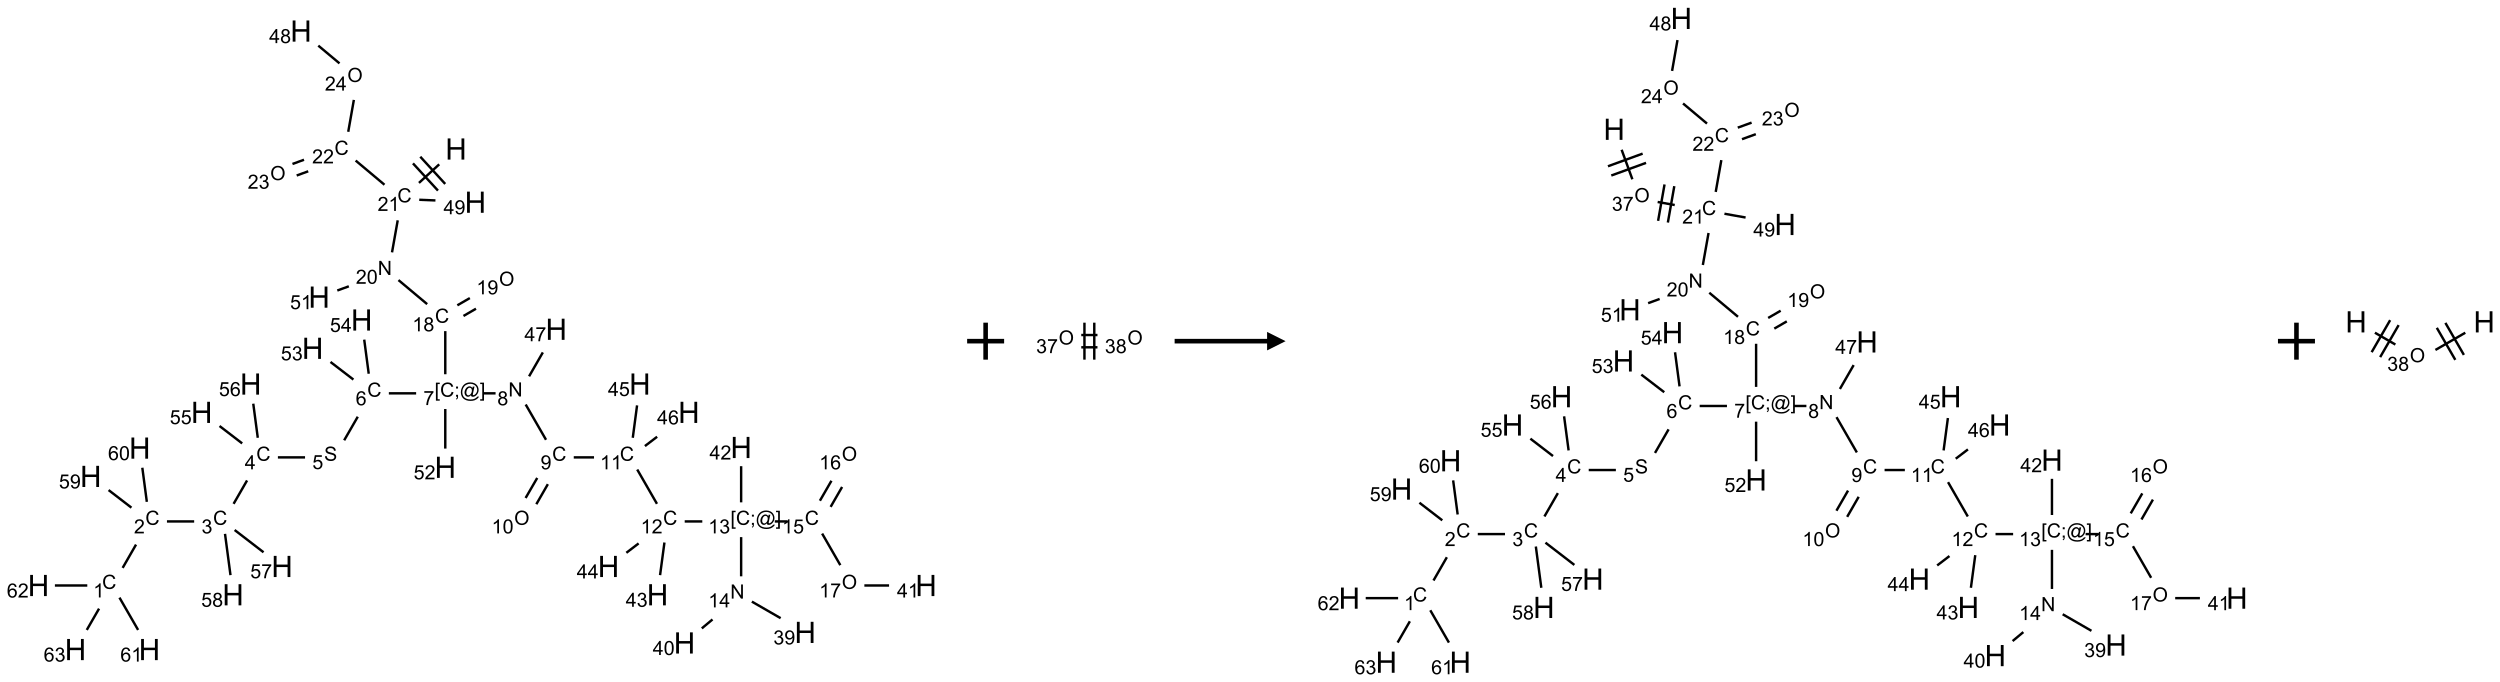 <?xml version="1.0" encoding="UTF-8"?>
<svg xmlns="http://www.w3.org/2000/svg" xmlns:xlink="http://www.w3.org/1999/xlink" width="1352" height="369" viewBox="0 0 1352 369">
<defs>
<g>
<g id="glyph-0-0">
<path d="M 2 0 L 2 -10 L 10 -10 L 10 0 Z M 2.25 -0.25 L 9.75 -0.25 L 9.75 -9.75 L 2.25 -9.75 Z M 2.25 -0.25 "/>
</g>
<g id="glyph-0-1">
<path d="M 1.281 0 L 1.281 -11.453 L 2.797 -11.453 L 2.797 -6.75 L 8.75 -6.75 L 8.75 -11.453 L 10.266 -11.453 L 10.266 0 L 8.75 0 L 8.75 -5.398 L 2.797 -5.398 L 2.797 0 Z M 1.281 0 "/>
</g>
<g id="glyph-1-0">
<path d="M 1.332 0 L 1.332 -6.668 L 6.668 -6.668 L 6.668 0 Z M 1.5 -0.168 L 6.5 -0.168 L 6.5 -6.5 L 1.5 -6.5 Z M 1.5 -0.168 "/>
</g>
<g id="glyph-1-1">
<path d="M 6.27 -2.676 L 7.281 -2.422 C 7.07 -1.594 6.688 -0.961 6.137 -0.523 C 5.586 -0.086 4.914 0.129 4.121 0.129 C 3.297 0.129 2.629 -0.039 2.113 -0.371 C 1.598 -0.707 1.203 -1.191 0.934 -1.828 C 0.664 -2.465 0.531 -3.145 0.531 -3.875 C 0.531 -4.672 0.684 -5.363 0.988 -5.957 C 1.293 -6.547 1.723 -6.996 2.285 -7.305 C 2.844 -7.613 3.461 -7.766 4.137 -7.766 C 4.898 -7.766 5.543 -7.57 6.062 -7.184 C 6.582 -6.793 6.945 -6.246 7.152 -5.543 L 6.156 -5.309 C 5.98 -5.863 5.723 -6.266 5.387 -6.52 C 5.051 -6.773 4.625 -6.902 4.113 -6.902 C 3.527 -6.902 3.039 -6.762 2.645 -6.48 C 2.25 -6.199 1.973 -5.82 1.812 -5.348 C 1.652 -4.871 1.574 -4.383 1.574 -3.879 C 1.574 -3.23 1.668 -2.664 1.855 -2.18 C 2.047 -1.695 2.34 -1.332 2.738 -1.094 C 3.137 -0.855 3.57 -0.734 4.035 -0.734 C 4.602 -0.734 5.082 -0.898 5.473 -1.223 C 5.867 -1.551 6.133 -2.035 6.27 -2.676 Z M 6.27 -2.676 "/>
</g>
<g id="glyph-1-2">
<path d="M 5.371 -0.902 L 5.371 0 L 0.324 0 C 0.316 -0.227 0.352 -0.441 0.434 -0.652 C 0.562 -0.996 0.766 -1.332 1.051 -1.668 C 1.332 -2 1.742 -2.387 2.277 -2.824 C 3.105 -3.504 3.668 -4.043 3.957 -4.441 C 4.25 -4.84 4.395 -5.215 4.395 -5.566 C 4.395 -5.938 4.262 -6.254 3.996 -6.508 C 3.73 -6.762 3.387 -6.891 2.957 -6.891 C 2.508 -6.891 2.145 -6.754 1.875 -6.484 C 1.605 -6.215 1.469 -5.84 1.465 -5.359 L 0.5 -5.457 C 0.566 -6.176 0.812 -6.727 1.246 -7.102 C 1.676 -7.477 2.254 -7.668 2.98 -7.668 C 3.711 -7.668 4.293 -7.465 4.719 -7.059 C 5.145 -6.652 5.359 -6.148 5.359 -5.547 C 5.359 -5.242 5.297 -4.941 5.172 -4.645 C 5.047 -4.352 4.84 -4.039 4.551 -3.715 C 4.262 -3.387 3.777 -2.938 3.105 -2.371 C 2.543 -1.898 2.18 -1.578 2.02 -1.41 C 1.859 -1.242 1.73 -1.07 1.625 -0.902 Z M 5.371 -0.902 "/>
</g>
<g id="glyph-1-3">
<path d="M 3.973 0 L 3.035 0 L 3.035 -5.973 C 2.809 -5.758 2.516 -5.543 2.148 -5.328 C 1.781 -5.113 1.453 -4.953 1.16 -4.844 L 1.16 -5.75 C 1.684 -5.996 2.145 -6.297 2.535 -6.645 C 2.93 -6.996 3.207 -7.336 3.371 -7.668 L 3.973 -7.668 Z M 3.973 0 "/>
</g>
<g id="glyph-1-4">
<path d="M 0.812 0 L 0.812 -7.637 L 1.848 -7.637 L 5.859 -1.641 L 5.859 -7.637 L 6.828 -7.637 L 6.828 0 L 5.793 0 L 1.781 -6 L 1.781 0 Z M 0.812 0 "/>
</g>
<g id="glyph-1-5">
<path d="M 0.441 -3.766 C 0.441 -4.668 0.535 -5.395 0.723 -5.945 C 0.906 -6.496 1.184 -6.922 1.551 -7.219 C 1.918 -7.516 2.375 -7.668 2.934 -7.668 C 3.344 -7.668 3.703 -7.586 4.012 -7.418 C 4.32 -7.254 4.574 -7.016 4.777 -6.707 C 4.977 -6.395 5.137 -6.016 5.25 -5.57 C 5.363 -5.125 5.422 -4.523 5.422 -3.766 C 5.422 -2.871 5.328 -2.148 5.145 -1.598 C 4.961 -1.047 4.688 -0.621 4.32 -0.32 C 3.953 -0.02 3.492 0.129 2.934 0.129 C 2.195 0.129 1.617 -0.133 1.199 -0.66 C 0.695 -1.297 0.441 -2.332 0.441 -3.766 Z M 1.406 -3.766 C 1.406 -2.512 1.555 -1.68 1.848 -1.262 C 2.141 -0.848 2.5 -0.641 2.934 -0.641 C 3.363 -0.641 3.727 -0.848 4.02 -1.266 C 4.312 -1.684 4.457 -2.516 4.457 -3.766 C 4.457 -5.023 4.312 -5.859 4.02 -6.27 C 3.727 -6.684 3.359 -6.891 2.922 -6.891 C 2.492 -6.891 2.148 -6.707 1.891 -6.344 C 1.566 -5.879 1.406 -5.02 1.406 -3.766 Z M 1.406 -3.766 "/>
</g>
<g id="glyph-1-6">
<path d="M 1.887 -4.141 C 1.496 -4.281 1.207 -4.484 1.02 -4.75 C 0.832 -5.016 0.738 -5.328 0.738 -5.699 C 0.738 -6.254 0.938 -6.719 1.34 -7.098 C 1.738 -7.477 2.27 -7.668 2.934 -7.668 C 3.598 -7.668 4.137 -7.473 4.543 -7.086 C 4.949 -6.699 5.152 -6.227 5.152 -5.672 C 5.152 -5.316 5.059 -5.008 4.871 -4.746 C 4.688 -4.484 4.406 -4.281 4.027 -4.141 C 4.496 -3.988 4.852 -3.742 5.098 -3.402 C 5.34 -3.062 5.465 -2.656 5.465 -2.184 C 5.465 -1.531 5.234 -0.98 4.77 -0.535 C 4.309 -0.09 3.703 0.129 2.949 0.129 C 2.195 0.129 1.586 -0.094 1.125 -0.539 C 0.664 -0.984 0.434 -1.543 0.434 -2.207 C 0.434 -2.703 0.559 -3.121 0.809 -3.457 C 1.062 -3.793 1.422 -4.02 1.887 -4.141 Z M 1.699 -5.73 C 1.699 -5.367 1.812 -5.074 2.047 -4.844 C 2.281 -4.613 2.582 -4.5 2.953 -4.5 C 3.312 -4.5 3.609 -4.613 3.84 -4.84 C 4.07 -5.066 4.188 -5.348 4.188 -5.676 C 4.188 -6.02 4.07 -6.309 3.832 -6.543 C 3.594 -6.777 3.297 -6.895 2.941 -6.895 C 2.586 -6.895 2.289 -6.781 2.051 -6.551 C 1.816 -6.324 1.699 -6.047 1.699 -5.73 Z M 1.395 -2.203 C 1.395 -1.938 1.461 -1.676 1.586 -1.426 C 1.711 -1.176 1.902 -0.984 2.152 -0.848 C 2.402 -0.711 2.672 -0.641 2.957 -0.641 C 3.406 -0.641 3.777 -0.785 4.066 -1.074 C 4.359 -1.363 4.504 -1.727 4.504 -2.172 C 4.504 -2.625 4.355 -2.996 4.055 -3.293 C 3.754 -3.586 3.379 -3.734 2.926 -3.734 C 2.484 -3.734 2.121 -3.59 1.832 -3.297 C 1.543 -3.004 1.395 -2.641 1.395 -2.203 Z M 1.395 -2.203 "/>
</g>
<g id="glyph-1-7">
<path d="M 0.723 2.121 L 0.723 -7.637 L 2.793 -7.637 L 2.793 -6.859 L 1.66 -6.859 L 1.66 1.344 L 2.793 1.344 L 2.793 2.121 Z M 0.723 2.121 "/>
</g>
<g id="glyph-1-8">
<path d="M 0.949 -4.465 L 0.949 -5.531 L 2.016 -5.531 L 2.016 -4.465 Z M 0.949 0 L 0.949 -1.066 L 2.016 -1.066 L 2.016 0 C 2.016 0.391 1.945 0.711 1.809 0.949 C 1.668 1.191 1.449 1.379 1.145 1.512 L 0.887 1.109 C 1.082 1.023 1.23 0.895 1.324 0.727 C 1.418 0.559 1.469 0.316 1.48 0 Z M 0.949 0 "/>
</g>
<g id="glyph-1-9">
<path d="M 6.047 -0.848 C 5.82 -0.59 5.57 -0.379 5.289 -0.223 C 5.008 -0.062 4.73 0.016 4.449 0.016 C 4.141 0.016 3.84 -0.074 3.547 -0.254 C 3.254 -0.434 3.02 -0.715 2.836 -1.09 C 2.652 -1.465 2.562 -1.875 2.562 -2.324 C 2.562 -2.875 2.703 -3.43 2.988 -3.98 C 3.27 -4.535 3.621 -4.953 4.043 -5.23 C 4.461 -5.508 4.871 -5.645 5.266 -5.645 C 5.566 -5.645 5.855 -5.566 6.129 -5.41 C 6.402 -5.25 6.641 -5.012 6.84 -4.688 L 7.016 -5.496 L 7.949 -5.496 L 7.199 -2 C 7.094 -1.516 7.043 -1.246 7.043 -1.191 C 7.043 -1.098 7.078 -1.02 7.148 -0.949 C 7.219 -0.883 7.305 -0.848 7.406 -0.848 C 7.59 -0.848 7.832 -0.953 8.129 -1.168 C 8.527 -1.445 8.84 -1.816 9.07 -2.285 C 9.301 -2.75 9.418 -3.234 9.418 -3.73 C 9.418 -4.309 9.27 -4.852 8.973 -5.355 C 8.676 -5.859 8.23 -6.262 7.645 -6.562 C 7.055 -6.863 6.406 -7.016 5.691 -7.016 C 4.879 -7.016 4.137 -6.824 3.465 -6.445 C 2.793 -6.066 2.273 -5.52 1.902 -4.809 C 1.535 -4.098 1.348 -3.34 1.348 -2.527 C 1.348 -1.676 1.535 -0.941 1.902 -0.328 C 2.273 0.285 2.809 0.742 3.508 1.035 C 4.207 1.328 4.984 1.473 5.832 1.473 C 6.742 1.473 7.504 1.32 8.121 1.016 C 8.734 0.711 9.195 0.34 9.5 -0.098 L 10.441 -0.098 C 10.266 0.266 9.961 0.637 9.531 1.016 C 9.102 1.395 8.59 1.695 7.996 1.914 C 7.402 2.133 6.688 2.246 5.848 2.246 C 5.078 2.246 4.367 2.145 3.715 1.949 C 3.066 1.75 2.512 1.453 2.051 1.055 C 1.594 0.656 1.25 0.199 1.016 -0.316 C 0.723 -0.973 0.578 -1.684 0.578 -2.441 C 0.578 -3.289 0.75 -4.098 1.098 -4.863 C 1.523 -5.805 2.125 -6.527 2.902 -7.027 C 3.684 -7.527 4.629 -7.777 5.738 -7.777 C 6.602 -7.777 7.375 -7.602 8.059 -7.246 C 8.746 -6.895 9.285 -6.371 9.684 -5.672 C 10.02 -5.07 10.188 -4.418 10.188 -3.715 C 10.188 -2.707 9.832 -1.812 9.125 -1.031 C 8.492 -0.328 7.801 0.02 7.051 0.02 C 6.812 0.02 6.617 -0.016 6.473 -0.09 C 6.324 -0.16 6.215 -0.266 6.145 -0.402 C 6.102 -0.488 6.066 -0.637 6.047 -0.848 Z M 3.527 -2.262 C 3.527 -1.785 3.641 -1.414 3.863 -1.152 C 4.09 -0.887 4.348 -0.754 4.641 -0.754 C 4.836 -0.754 5.039 -0.812 5.254 -0.93 C 5.469 -1.047 5.676 -1.219 5.871 -1.449 C 6.066 -1.676 6.23 -1.969 6.355 -2.32 C 6.48 -2.672 6.543 -3.027 6.543 -3.379 C 6.543 -3.852 6.426 -4.219 6.191 -4.48 C 5.957 -4.738 5.672 -4.871 5.332 -4.871 C 5.109 -4.871 4.902 -4.812 4.707 -4.699 C 4.512 -4.586 4.32 -4.406 4.137 -4.156 C 3.953 -3.906 3.805 -3.602 3.691 -3.246 C 3.582 -2.887 3.527 -2.559 3.527 -2.262 Z M 3.527 -2.262 "/>
</g>
<g id="glyph-1-10">
<path d="M 2.27 2.121 L 0.203 2.121 L 0.203 1.344 L 1.332 1.344 L 1.332 -6.859 L 0.203 -6.859 L 0.203 -7.637 L 2.27 -7.637 Z M 2.27 2.121 "/>
</g>
<g id="glyph-1-11">
<path d="M 0.504 -6.637 L 0.504 -7.535 L 5.449 -7.535 L 5.449 -6.809 C 4.961 -6.289 4.48 -5.602 4.004 -4.746 C 3.527 -3.887 3.156 -3.004 2.895 -2.098 C 2.707 -1.461 2.59 -0.762 2.535 0 L 1.574 0 C 1.582 -0.602 1.703 -1.328 1.926 -2.176 C 2.152 -3.027 2.477 -3.848 2.898 -4.637 C 3.32 -5.426 3.77 -6.094 4.246 -6.637 Z M 0.504 -6.637 "/>
</g>
<g id="glyph-1-12">
<path d="M 5.309 -5.766 L 4.375 -5.691 C 4.293 -6.059 4.172 -6.328 4.02 -6.496 C 3.766 -6.762 3.453 -6.895 3.082 -6.895 C 2.785 -6.895 2.523 -6.812 2.297 -6.645 C 2 -6.43 1.77 -6.117 1.598 -5.703 C 1.43 -5.289 1.34 -4.703 1.332 -3.938 C 1.559 -4.281 1.836 -4.535 2.16 -4.703 C 2.488 -4.871 2.828 -4.953 3.188 -4.953 C 3.812 -4.953 4.344 -4.723 4.785 -4.262 C 5.223 -3.801 5.441 -3.207 5.441 -2.48 C 5.441 -2 5.34 -1.555 5.133 -1.145 C 4.926 -0.73 4.641 -0.418 4.281 -0.199 C 3.922 0.02 3.512 0.129 3.051 0.129 C 2.27 0.129 1.633 -0.156 1.141 -0.73 C 0.648 -1.305 0.402 -2.254 0.402 -3.574 C 0.402 -5.051 0.672 -6.121 1.219 -6.793 C 1.695 -7.375 2.336 -7.668 3.141 -7.668 C 3.742 -7.668 4.234 -7.5 4.617 -7.16 C 5 -6.824 5.23 -6.359 5.309 -5.766 Z M 1.48 -2.473 C 1.48 -2.152 1.547 -1.844 1.684 -1.547 C 1.82 -1.25 2.016 -1.027 2.262 -0.871 C 2.508 -0.719 2.766 -0.641 3.035 -0.641 C 3.434 -0.641 3.773 -0.801 4.059 -1.121 C 4.344 -1.441 4.484 -1.875 4.484 -2.422 C 4.484 -2.949 4.344 -3.367 4.062 -3.668 C 3.781 -3.973 3.426 -4.125 3 -4.125 C 2.578 -4.125 2.219 -3.973 1.922 -3.668 C 1.625 -3.363 1.48 -2.969 1.48 -2.473 Z M 1.48 -2.473 "/>
</g>
<g id="glyph-1-13">
<path d="M 0.48 -2.453 L 1.434 -2.535 C 1.477 -2.152 1.582 -1.84 1.746 -1.598 C 1.91 -1.352 2.168 -1.152 2.516 -1.004 C 2.863 -0.852 3.254 -0.777 3.688 -0.777 C 4.074 -0.777 4.414 -0.832 4.707 -0.949 C 5.004 -1.062 5.223 -1.219 5.367 -1.418 C 5.512 -1.617 5.582 -1.836 5.582 -2.074 C 5.582 -2.312 5.516 -2.523 5.375 -2.699 C 5.234 -2.879 5.008 -3.031 4.688 -3.152 C 4.484 -3.23 4.031 -3.355 3.328 -3.523 C 2.625 -3.691 2.137 -3.852 1.855 -4 C 1.488 -4.191 1.219 -4.43 1.039 -4.711 C 0.859 -4.992 0.77 -5.312 0.77 -5.66 C 0.77 -6.047 0.879 -6.406 1.098 -6.742 C 1.316 -7.078 1.637 -7.332 2.059 -7.504 C 2.477 -7.68 2.945 -7.766 3.457 -7.766 C 4.023 -7.766 4.523 -7.676 4.957 -7.492 C 5.387 -7.309 5.719 -7.043 5.953 -6.688 C 6.188 -6.332 6.312 -5.934 6.328 -5.484 L 5.359 -5.41 C 5.309 -5.895 5.133 -6.258 4.832 -6.504 C 4.531 -6.75 4.086 -6.875 3.5 -6.875 C 2.891 -6.875 2.445 -6.762 2.164 -6.539 C 1.883 -6.316 1.746 -6.047 1.746 -5.73 C 1.746 -5.457 1.844 -5.23 2.043 -5.051 C 2.238 -4.875 2.742 -4.695 3.566 -4.508 C 4.387 -4.32 4.949 -4.16 5.254 -4.02 C 5.699 -3.816 6.027 -3.555 6.238 -3.242 C 6.449 -2.93 6.559 -2.566 6.559 -2.156 C 6.559 -1.75 6.441 -1.367 6.207 -1.008 C 5.977 -0.648 5.641 -0.367 5.207 -0.168 C 4.77 0.031 4.281 0.129 3.734 0.129 C 3.043 0.129 2.465 0.031 1.996 -0.172 C 1.531 -0.375 1.164 -0.676 0.898 -1.082 C 0.633 -1.484 0.492 -1.941 0.48 -2.453 Z M 0.48 -2.453 "/>
</g>
<g id="glyph-1-14">
<path d="M 0.441 -2 L 1.426 -2.082 C 1.5 -1.605 1.668 -1.242 1.934 -1.004 C 2.199 -0.762 2.52 -0.641 2.895 -0.641 C 3.348 -0.641 3.73 -0.812 4.043 -1.152 C 4.355 -1.492 4.512 -1.941 4.512 -2.504 C 4.512 -3.039 4.359 -3.461 4.059 -3.77 C 3.758 -4.078 3.367 -4.234 2.879 -4.234 C 2.578 -4.234 2.305 -4.164 2.062 -4.027 C 1.82 -3.891 1.629 -3.715 1.488 -3.496 L 0.609 -3.609 L 1.348 -7.531 L 5.145 -7.531 L 5.145 -6.637 L 2.098 -6.637 L 1.688 -4.582 C 2.145 -4.902 2.625 -5.062 3.129 -5.062 C 3.797 -5.062 4.359 -4.832 4.816 -4.371 C 5.277 -3.91 5.504 -3.312 5.504 -2.59 C 5.504 -1.898 5.305 -1.301 4.902 -0.797 C 4.41 -0.18 3.742 0.129 2.895 0.129 C 2.199 0.129 1.633 -0.062 1.195 -0.453 C 0.758 -0.844 0.504 -1.359 0.441 -2 Z M 0.441 -2 "/>
</g>
<g id="glyph-1-15">
<path d="M 3.449 0 L 3.449 -1.828 L 0.137 -1.828 L 0.137 -2.688 L 3.621 -7.637 L 4.387 -7.637 L 4.387 -2.688 L 5.418 -2.688 L 5.418 -1.828 L 4.387 -1.828 L 4.387 0 Z M 3.449 -2.688 L 3.449 -6.129 L 1.059 -2.688 Z M 3.449 -2.688 "/>
</g>
<g id="glyph-1-16">
<path d="M 0.449 -2.016 L 1.387 -2.141 C 1.492 -1.609 1.676 -1.227 1.934 -0.992 C 2.191 -0.758 2.508 -0.641 2.879 -0.641 C 3.32 -0.641 3.695 -0.793 3.996 -1.098 C 4.301 -1.402 4.453 -1.781 4.453 -2.234 C 4.453 -2.664 4.312 -3.02 4.031 -3.301 C 3.75 -3.578 3.391 -3.719 2.957 -3.719 C 2.781 -3.719 2.562 -3.684 2.297 -3.613 L 2.402 -4.438 C 2.465 -4.43 2.516 -4.426 2.551 -4.426 C 2.949 -4.426 3.312 -4.531 3.629 -4.738 C 3.949 -4.949 4.109 -5.27 4.109 -5.703 C 4.109 -6.047 3.992 -6.332 3.762 -6.559 C 3.527 -6.785 3.227 -6.895 2.859 -6.895 C 2.496 -6.895 2.191 -6.781 1.949 -6.551 C 1.707 -6.324 1.547 -5.98 1.48 -5.52 L 0.543 -5.688 C 0.656 -6.316 0.918 -6.805 1.324 -7.148 C 1.73 -7.492 2.234 -7.668 2.84 -7.668 C 3.254 -7.668 3.641 -7.578 3.988 -7.398 C 4.34 -7.219 4.609 -6.977 4.793 -6.668 C 4.98 -6.359 5.074 -6.031 5.074 -5.684 C 5.074 -5.352 4.984 -5.051 4.809 -4.781 C 4.629 -4.512 4.367 -4.297 4.02 -4.137 C 4.473 -4.031 4.824 -3.816 5.074 -3.488 C 5.324 -3.16 5.449 -2.75 5.449 -2.254 C 5.449 -1.59 5.203 -1.023 4.719 -0.559 C 4.234 -0.098 3.617 0.137 2.875 0.137 C 2.203 0.137 1.648 -0.062 1.207 -0.465 C 0.762 -0.863 0.512 -1.379 0.449 -2.016 Z M 0.449 -2.016 "/>
</g>
<g id="glyph-1-17">
<path d="M 0.582 -1.766 L 1.484 -1.848 C 1.562 -1.426 1.707 -1.117 1.922 -0.926 C 2.137 -0.734 2.414 -0.641 2.75 -0.641 C 3.039 -0.641 3.289 -0.707 3.508 -0.84 C 3.727 -0.973 3.902 -1.148 4.043 -1.367 C 4.18 -1.586 4.297 -1.887 4.391 -2.262 C 4.484 -2.637 4.531 -3.016 4.531 -3.406 C 4.531 -3.449 4.531 -3.512 4.527 -3.594 C 4.34 -3.297 4.082 -3.055 3.758 -2.867 C 3.434 -2.68 3.082 -2.59 2.703 -2.59 C 2.07 -2.59 1.535 -2.816 1.098 -3.277 C 0.66 -3.734 0.441 -4.34 0.441 -5.09 C 0.441 -5.863 0.672 -6.484 1.129 -6.957 C 1.586 -7.43 2.156 -7.668 2.844 -7.668 C 3.34 -7.668 3.793 -7.531 4.207 -7.266 C 4.617 -7 4.93 -6.617 5.145 -6.121 C 5.355 -5.629 5.465 -4.91 5.465 -3.973 C 5.465 -2.996 5.359 -2.223 5.145 -1.645 C 4.934 -1.066 4.617 -0.625 4.199 -0.324 C 3.781 -0.02 3.293 0.129 2.73 0.129 C 2.133 0.129 1.645 -0.035 1.266 -0.367 C 0.887 -0.699 0.66 -1.164 0.582 -1.766 Z M 4.422 -5.137 C 4.422 -5.676 4.277 -6.102 3.992 -6.418 C 3.707 -6.734 3.359 -6.891 2.957 -6.891 C 2.543 -6.891 2.18 -6.719 1.871 -6.379 C 1.562 -6.039 1.406 -5.598 1.406 -5.059 C 1.406 -4.57 1.555 -4.176 1.848 -3.871 C 2.141 -3.566 2.5 -3.418 2.934 -3.418 C 3.367 -3.418 3.723 -3.57 4.004 -3.871 C 4.281 -4.176 4.422 -4.598 4.422 -5.137 Z M 4.422 -5.137 "/>
</g>
<g id="glyph-1-18">
<path d="M 0.516 -3.719 C 0.516 -4.984 0.855 -5.977 1.535 -6.695 C 2.215 -7.414 3.094 -7.77 4.172 -7.77 C 4.875 -7.77 5.512 -7.602 6.078 -7.266 C 6.645 -6.93 7.074 -6.461 7.371 -5.855 C 7.668 -5.254 7.816 -4.57 7.816 -3.809 C 7.816 -3.035 7.66 -2.34 7.348 -1.73 C 7.035 -1.117 6.594 -0.656 6.02 -0.34 C 5.449 -0.027 4.828 0.129 4.168 0.129 C 3.449 0.129 2.805 -0.043 2.238 -0.391 C 1.672 -0.738 1.246 -1.211 0.953 -1.812 C 0.66 -2.414 0.516 -3.047 0.516 -3.719 Z M 1.559 -3.703 C 1.559 -2.781 1.805 -2.059 2.301 -1.527 C 2.793 -1 3.414 -0.734 4.16 -0.734 C 4.922 -0.734 5.547 -1 6.039 -1.535 C 6.531 -2.07 6.777 -2.828 6.777 -3.812 C 6.777 -4.434 6.672 -4.977 6.461 -5.441 C 6.25 -5.902 5.945 -6.262 5.539 -6.52 C 5.133 -6.773 4.68 -6.902 4.176 -6.902 C 3.461 -6.902 2.848 -6.656 2.332 -6.164 C 1.816 -5.672 1.559 -4.852 1.559 -3.703 Z M 1.559 -3.703 "/>
</g>
</g>
</defs>
<path fill="none" stroke-width="0.033" stroke-linecap="butt" stroke-linejoin="miter" stroke="rgb(0%, 0%, 0%)" stroke-opacity="1" stroke-miterlimit="10" d="M 5.418 1.802 L 5.144 2.053 " transform="matrix(40, 0, 0, 40, 20.807, 16.793)"/>
<path fill="none" stroke-width="0.033" stroke-linecap="butt" stroke-linejoin="miter" stroke="rgb(0%, 0%, 0%)" stroke-opacity="1" stroke-miterlimit="10" d="M 5.063 1.789 L 5.401 2.157 " transform="matrix(40, 0, 0, 40, 20.807, 16.793)"/>
<path fill="none" stroke-width="0.033" stroke-linecap="butt" stroke-linejoin="miter" stroke="rgb(0%, 0%, 0%)" stroke-opacity="1" stroke-miterlimit="10" d="M 5.162 1.699 L 5.499 2.067 " transform="matrix(40, 0, 0, 40, 20.807, 16.793)"/>
<path fill="none" stroke-width="0.033" stroke-linecap="butt" stroke-linejoin="miter" stroke="rgb(0%, 0%, 0%)" stroke-opacity="1" stroke-miterlimit="10" d="M 4.857 2.559 L 4.78 2.992 " transform="matrix(40, 0, 0, 40, 20.807, 16.793)"/>
<path fill="none" stroke-width="0.033" stroke-linecap="butt" stroke-linejoin="miter" stroke="rgb(0%, 0%, 0%)" stroke-opacity="1" stroke-miterlimit="10" d="M 4.867 3.367 L 5.255 3.692 " transform="matrix(40, 0, 0, 40, 20.807, 16.793)"/>
<path fill="none" stroke-width="0.033" stroke-linecap="butt" stroke-linejoin="miter" stroke="rgb(0%, 0%, 0%)" stroke-opacity="1" stroke-miterlimit="10" d="M 5.5 4.057 L 5.5 4.64 " transform="matrix(40, 0, 0, 40, 20.807, 16.793)"/>
<path fill="none" stroke-width="0.033" stroke-linecap="butt" stroke-linejoin="miter" stroke="rgb(0%, 0%, 0%)" stroke-opacity="1" stroke-miterlimit="10" d="M 5.106 4.898 L 4.737 4.898 " transform="matrix(40, 0, 0, 40, 20.807, 16.793)"/>
<path fill="none" stroke-width="0.033" stroke-linecap="butt" stroke-linejoin="miter" stroke="rgb(0%, 0%, 0%)" stroke-opacity="1" stroke-miterlimit="10" d="M 4.317 5.214 L 4.133 5.533 " transform="matrix(40, 0, 0, 40, 20.807, 16.793)"/>
<path fill="none" stroke-width="0.033" stroke-linecap="butt" stroke-linejoin="miter" stroke="rgb(0%, 0%, 0%)" stroke-opacity="1" stroke-miterlimit="10" d="M 3.604 5.764 L 3.237 5.764 " transform="matrix(40, 0, 0, 40, 20.807, 16.793)"/>
<path fill="none" stroke-width="0.033" stroke-linecap="butt" stroke-linejoin="miter" stroke="rgb(0%, 0%, 0%)" stroke-opacity="1" stroke-miterlimit="10" d="M 2.82 6.076 L 2.638 6.392 " transform="matrix(40, 0, 0, 40, 20.807, 16.793)"/>
<path fill="none" stroke-width="0.033" stroke-linecap="butt" stroke-linejoin="miter" stroke="rgb(0%, 0%, 0%)" stroke-opacity="1" stroke-miterlimit="10" d="M 2.105 6.63 L 1.737 6.63 " transform="matrix(40, 0, 0, 40, 20.807, 16.793)"/>
<path fill="none" stroke-width="0.033" stroke-linecap="butt" stroke-linejoin="miter" stroke="rgb(0%, 0%, 0%)" stroke-opacity="1" stroke-miterlimit="10" d="M 1.319 6.943 L 1.138 7.258 " transform="matrix(40, 0, 0, 40, 20.807, 16.793)"/>
<path fill="none" stroke-width="0.033" stroke-linecap="butt" stroke-linejoin="miter" stroke="rgb(0%, 0%, 0%)" stroke-opacity="1" stroke-miterlimit="10" d="M 1.095 7.66 L 1.347 8.097 " transform="matrix(40, 0, 0, 40, 20.807, 16.793)"/>
<path fill="none" stroke-width="0.033" stroke-linecap="butt" stroke-linejoin="miter" stroke="rgb(0%, 0%, 0%)" stroke-opacity="1" stroke-miterlimit="10" d="M 0.66 7.496 L 0.222 7.496 " transform="matrix(40, 0, 0, 40, 20.807, 16.793)"/>
<path fill="none" stroke-width="0.033" stroke-linecap="butt" stroke-linejoin="miter" stroke="rgb(0%, 0%, 0%)" stroke-opacity="1" stroke-miterlimit="10" d="M 0.819 7.809 L 0.653 8.097 " transform="matrix(40, 0, 0, 40, 20.807, 16.793)"/>
<path fill="none" stroke-width="0.033" stroke-linecap="butt" stroke-linejoin="miter" stroke="rgb(0%, 0%, 0%)" stroke-opacity="1" stroke-miterlimit="10" d="M 1.257 6.444 L 0.948 6.206 " transform="matrix(40, 0, 0, 40, 20.807, 16.793)"/>
<path fill="none" stroke-width="0.033" stroke-linecap="butt" stroke-linejoin="miter" stroke="rgb(0%, 0%, 0%)" stroke-opacity="1" stroke-miterlimit="10" d="M 1.465 6.365 L 1.404 5.904 " transform="matrix(40, 0, 0, 40, 20.807, 16.793)"/>
<path fill="none" stroke-width="0.033" stroke-linecap="butt" stroke-linejoin="miter" stroke="rgb(0%, 0%, 0%)" stroke-opacity="1" stroke-miterlimit="10" d="M 2.652 6.746 L 3.043 7.047 " transform="matrix(40, 0, 0, 40, 20.807, 16.793)"/>
<path fill="none" stroke-width="0.033" stroke-linecap="butt" stroke-linejoin="miter" stroke="rgb(0%, 0%, 0%)" stroke-opacity="1" stroke-miterlimit="10" d="M 2.522 6.798 L 2.596 7.356 " transform="matrix(40, 0, 0, 40, 20.807, 16.793)"/>
<path fill="none" stroke-width="0.033" stroke-linecap="butt" stroke-linejoin="miter" stroke="rgb(0%, 0%, 0%)" stroke-opacity="1" stroke-miterlimit="10" d="M 2.754 5.575 L 2.448 5.34 " transform="matrix(40, 0, 0, 40, 20.807, 16.793)"/>
<path fill="none" stroke-width="0.033" stroke-linecap="butt" stroke-linejoin="miter" stroke="rgb(0%, 0%, 0%)" stroke-opacity="1" stroke-miterlimit="10" d="M 2.965 5.499 L 2.904 5.038 " transform="matrix(40, 0, 0, 40, 20.807, 16.793)"/>
<path fill="none" stroke-width="0.033" stroke-linecap="butt" stroke-linejoin="miter" stroke="rgb(0%, 0%, 0%)" stroke-opacity="1" stroke-miterlimit="10" d="M 4.258 4.712 L 3.948 4.474 " transform="matrix(40, 0, 0, 40, 20.807, 16.793)"/>
<path fill="none" stroke-width="0.033" stroke-linecap="butt" stroke-linejoin="miter" stroke="rgb(0%, 0%, 0%)" stroke-opacity="1" stroke-miterlimit="10" d="M 4.465 4.633 L 4.404 4.172 " transform="matrix(40, 0, 0, 40, 20.807, 16.793)"/>
<path fill="none" stroke-width="0.033" stroke-linecap="butt" stroke-linejoin="miter" stroke="rgb(0%, 0%, 0%)" stroke-opacity="1" stroke-miterlimit="10" d="M 6.013 4.898 L 6.18 4.898 " transform="matrix(40, 0, 0, 40, 20.807, 16.793)"/>
<path fill="none" stroke-width="0.033" stroke-linecap="butt" stroke-linejoin="miter" stroke="rgb(0%, 0%, 0%)" stroke-opacity="1" stroke-miterlimit="10" d="M 6.587 5.049 L 6.862 5.526 " transform="matrix(40, 0, 0, 40, 20.807, 16.793)"/>
<path fill="none" stroke-width="0.033" stroke-linecap="butt" stroke-linejoin="miter" stroke="rgb(0%, 0%, 0%)" stroke-opacity="1" stroke-miterlimit="10" d="M 6.743 6.042 L 6.586 6.313 " transform="matrix(40, 0, 0, 40, 20.807, 16.793)"/>
<path fill="none" stroke-width="0.033" stroke-linecap="butt" stroke-linejoin="miter" stroke="rgb(0%, 0%, 0%)" stroke-opacity="1" stroke-miterlimit="10" d="M 6.887 6.126 L 6.731 6.397 " transform="matrix(40, 0, 0, 40, 20.807, 16.793)"/>
<path fill="none" stroke-width="0.033" stroke-linecap="butt" stroke-linejoin="miter" stroke="rgb(0%, 0%, 0%)" stroke-opacity="1" stroke-miterlimit="10" d="M 7.237 5.764 L 7.511 5.764 " transform="matrix(40, 0, 0, 40, 20.807, 16.793)"/>
<path fill="none" stroke-width="0.033" stroke-linecap="butt" stroke-linejoin="miter" stroke="rgb(0%, 0%, 0%)" stroke-opacity="1" stroke-miterlimit="10" d="M 8.095 5.928 L 8.362 6.392 " transform="matrix(40, 0, 0, 40, 20.807, 16.793)"/>
<path fill="none" stroke-width="0.033" stroke-linecap="butt" stroke-linejoin="miter" stroke="rgb(0%, 0%, 0%)" stroke-opacity="1" stroke-miterlimit="10" d="M 8.737 6.63 L 8.975 6.63 " transform="matrix(40, 0, 0, 40, 20.807, 16.793)"/>
<path fill="none" stroke-width="0.033" stroke-linecap="butt" stroke-linejoin="miter" stroke="rgb(0%, 0%, 0%)" stroke-opacity="1" stroke-miterlimit="10" d="M 9.5 6.842 L 9.5 7.372 " transform="matrix(40, 0, 0, 40, 20.807, 16.793)"/>
<path fill="none" stroke-width="0.033" stroke-linecap="butt" stroke-linejoin="miter" stroke="rgb(0%, 0%, 0%)" stroke-opacity="1" stroke-miterlimit="10" d="M 9.645 7.714 L 10.034 7.938 " transform="matrix(40, 0, 0, 40, 20.807, 16.793)"/>
<path fill="none" stroke-width="0.033" stroke-linecap="butt" stroke-linejoin="miter" stroke="rgb(0%, 0%, 0%)" stroke-opacity="1" stroke-miterlimit="10" d="M 9.113 7.955 L 8.968 8.076 " transform="matrix(40, 0, 0, 40, 20.807, 16.793)"/>
<path fill="none" stroke-width="0.033" stroke-linecap="butt" stroke-linejoin="miter" stroke="rgb(0%, 0%, 0%)" stroke-opacity="1" stroke-miterlimit="10" d="M 9.955 6.63 L 10.122 6.63 " transform="matrix(40, 0, 0, 40, 20.807, 16.793)"/>
<path fill="none" stroke-width="0.033" stroke-linecap="butt" stroke-linejoin="miter" stroke="rgb(0%, 0%, 0%)" stroke-opacity="1" stroke-miterlimit="10" d="M 10.71 6.433 L 10.865 6.164 " transform="matrix(40, 0, 0, 40, 20.807, 16.793)"/>
<path fill="none" stroke-width="0.033" stroke-linecap="butt" stroke-linejoin="miter" stroke="rgb(0%, 0%, 0%)" stroke-opacity="1" stroke-miterlimit="10" d="M 10.565 6.35 L 10.721 6.08 " transform="matrix(40, 0, 0, 40, 20.807, 16.793)"/>
<path fill="none" stroke-width="0.033" stroke-linecap="butt" stroke-linejoin="miter" stroke="rgb(0%, 0%, 0%)" stroke-opacity="1" stroke-miterlimit="10" d="M 10.595 6.794 L 10.841 7.221 " transform="matrix(40, 0, 0, 40, 20.807, 16.793)"/>
<path fill="none" stroke-width="0.033" stroke-linecap="butt" stroke-linejoin="miter" stroke="rgb(0%, 0%, 0%)" stroke-opacity="1" stroke-miterlimit="10" d="M 11.166 7.496 L 11.5 7.496 " transform="matrix(40, 0, 0, 40, 20.807, 16.793)"/>
<path fill="none" stroke-width="0.033" stroke-linecap="butt" stroke-linejoin="miter" stroke="rgb(0%, 0%, 0%)" stroke-opacity="1" stroke-miterlimit="10" d="M 9.5 6.372 L 9.5 5.883 " transform="matrix(40, 0, 0, 40, 20.807, 16.793)"/>
<path fill="none" stroke-width="0.033" stroke-linecap="butt" stroke-linejoin="miter" stroke="rgb(0%, 0%, 0%)" stroke-opacity="1" stroke-miterlimit="10" d="M 8.463 6.915 L 8.404 7.356 " transform="matrix(40, 0, 0, 40, 20.807, 16.793)"/>
<path fill="none" stroke-width="0.033" stroke-linecap="butt" stroke-linejoin="miter" stroke="rgb(0%, 0%, 0%)" stroke-opacity="1" stroke-miterlimit="10" d="M 8.114 6.927 L 7.948 7.054 " transform="matrix(40, 0, 0, 40, 20.807, 16.793)"/>
<path fill="none" stroke-width="0.033" stroke-linecap="butt" stroke-linejoin="miter" stroke="rgb(0%, 0%, 0%)" stroke-opacity="1" stroke-miterlimit="10" d="M 8.035 5.499 L 8.093 5.061 " transform="matrix(40, 0, 0, 40, 20.807, 16.793)"/>
<path fill="none" stroke-width="0.033" stroke-linecap="butt" stroke-linejoin="miter" stroke="rgb(0%, 0%, 0%)" stroke-opacity="1" stroke-miterlimit="10" d="M 8.199 5.611 L 8.364 5.485 " transform="matrix(40, 0, 0, 40, 20.807, 16.793)"/>
<path fill="none" stroke-width="0.033" stroke-linecap="butt" stroke-linejoin="miter" stroke="rgb(0%, 0%, 0%)" stroke-opacity="1" stroke-miterlimit="10" d="M 6.633 4.668 L 6.819 4.345 " transform="matrix(40, 0, 0, 40, 20.807, 16.793)"/>
<path fill="none" stroke-width="0.033" stroke-linecap="butt" stroke-linejoin="miter" stroke="rgb(0%, 0%, 0%)" stroke-opacity="1" stroke-miterlimit="10" d="M 5.5 5.11 L 5.5 5.645 " transform="matrix(40, 0, 0, 40, 20.807, 16.793)"/>
<path fill="none" stroke-width="0.033" stroke-linecap="butt" stroke-linejoin="miter" stroke="rgb(0%, 0%, 0%)" stroke-opacity="1" stroke-miterlimit="10" d="M 5.746 3.852 L 5.915 3.754 " transform="matrix(40, 0, 0, 40, 20.807, 16.793)"/>
<path fill="none" stroke-width="0.033" stroke-linecap="butt" stroke-linejoin="miter" stroke="rgb(0%, 0%, 0%)" stroke-opacity="1" stroke-miterlimit="10" d="M 5.663 3.708 L 5.832 3.61 " transform="matrix(40, 0, 0, 40, 20.807, 16.793)"/>
<path fill="none" stroke-width="0.033" stroke-linecap="butt" stroke-linejoin="miter" stroke="rgb(0%, 0%, 0%)" stroke-opacity="1" stroke-miterlimit="10" d="M 4.196 3.451 L 4.04 3.508 " transform="matrix(40, 0, 0, 40, 20.807, 16.793)"/>
<path fill="none" stroke-width="0.033" stroke-linecap="butt" stroke-linejoin="miter" stroke="rgb(0%, 0%, 0%)" stroke-opacity="1" stroke-miterlimit="10" d="M 4.678 2.078 L 4.288 1.751 " transform="matrix(40, 0, 0, 40, 20.807, 16.793)"/>
<path fill="none" stroke-width="0.033" stroke-linecap="butt" stroke-linejoin="miter" stroke="rgb(0%, 0%, 0%)" stroke-opacity="1" stroke-miterlimit="10" d="M 3.59 1.74 L 3.434 1.797 " transform="matrix(40, 0, 0, 40, 20.807, 16.793)"/>
<path fill="none" stroke-width="0.033" stroke-linecap="butt" stroke-linejoin="miter" stroke="rgb(0%, 0%, 0%)" stroke-opacity="1" stroke-miterlimit="10" d="M 3.647 1.896 L 3.491 1.953 " transform="matrix(40, 0, 0, 40, 20.807, 16.793)"/>
<path fill="none" stroke-width="0.033" stroke-linecap="butt" stroke-linejoin="miter" stroke="rgb(0%, 0%, 0%)" stroke-opacity="1" stroke-miterlimit="10" d="M 4.188 1.362 L 4.264 0.931 " transform="matrix(40, 0, 0, 40, 20.807, 16.793)"/>
<path fill="none" stroke-width="0.033" stroke-linecap="butt" stroke-linejoin="miter" stroke="rgb(0%, 0%, 0%)" stroke-opacity="1" stroke-miterlimit="10" d="M 4.07 0.437 L 3.783 0.197 " transform="matrix(40, 0, 0, 40, 20.807, 16.793)"/>
<path fill="none" stroke-width="0.033" stroke-linecap="butt" stroke-linejoin="miter" stroke="rgb(0%, 0%, 0%)" stroke-opacity="1" stroke-miterlimit="10" d="M 5.148 2.281 L 5.367 2.29 " transform="matrix(40, 0, 0, 40, 20.807, 16.793)"/>
<g fill="rgb(0%, 0%, 0%)" fill-opacity="1">
<use xlink:href="#glyph-0-1" x="240.828" y="86.312"/>
</g>
<g fill="rgb(0%, 0%, 0%)" fill-opacity="1">
<use xlink:href="#glyph-1-1" x="214.895" y="109.453"/>
</g>
<g fill="rgb(0%, 0%, 0%)" fill-opacity="1">
<use xlink:href="#glyph-1-2" x="204.184" y="114.09"/>
<use xlink:href="#glyph-1-3" x="210.116" y="114.09"/>
</g>
<g fill="rgb(0%, 0%, 0%)" fill-opacity="1">
<use xlink:href="#glyph-1-4" x="204.289" y="148.711"/>
</g>
<g fill="rgb(0%, 0%, 0%)" fill-opacity="1">
<use xlink:href="#glyph-1-2" x="192.414" y="153.48"/>
<use xlink:href="#glyph-1-5" x="198.346" y="153.48"/>
</g>
<g fill="rgb(0%, 0%, 0%)" fill-opacity="1">
<use xlink:href="#glyph-1-1" x="235.215" y="174.559"/>
</g>
<g fill="rgb(0%, 0%, 0%)" fill-opacity="1">
<use xlink:href="#glyph-1-3" x="223.012" y="179.191"/>
<use xlink:href="#glyph-1-6" x="228.944" y="179.191"/>
</g>
<g fill="rgb(0%, 0%, 0%)" fill-opacity="1">
<use xlink:href="#glyph-1-7" x="235.02" y="214.566"/>
<use xlink:href="#glyph-1-1" x="237.983" y="214.566"/>
<use xlink:href="#glyph-1-8" x="245.686" y="214.566"/>
<use xlink:href="#glyph-1-9" x="248.65" y="214.566"/>
<use xlink:href="#glyph-1-10" x="259.478" y="214.566"/>
</g>
<g fill="rgb(0%, 0%, 0%)" fill-opacity="1">
<use xlink:href="#glyph-1-11" x="228.961" y="219.062"/>
</g>
<g fill="rgb(0%, 0%, 0%)" fill-opacity="1">
<use xlink:href="#glyph-1-1" x="198.59" y="214.559"/>
</g>
<g fill="rgb(0%, 0%, 0%)" fill-opacity="1">
<use xlink:href="#glyph-1-12" x="192.344" y="219.191"/>
</g>
<g fill="rgb(0%, 0%, 0%)" fill-opacity="1">
<use xlink:href="#glyph-1-13" x="175.266" y="249.199"/>
</g>
<g fill="rgb(0%, 0%, 0%)" fill-opacity="1">
<use xlink:href="#glyph-1-14" x="168.902" y="253.699"/>
</g>
<g fill="rgb(0%, 0%, 0%)" fill-opacity="1">
<use xlink:href="#glyph-1-1" x="138.59" y="249.199"/>
</g>
<g fill="rgb(0%, 0%, 0%)" fill-opacity="1">
<use xlink:href="#glyph-1-15" x="132.367" y="253.801"/>
</g>
<g fill="rgb(0%, 0%, 0%)" fill-opacity="1">
<use xlink:href="#glyph-1-1" x="115.215" y="283.84"/>
</g>
<g fill="rgb(0%, 0%, 0%)" fill-opacity="1">
<use xlink:href="#glyph-1-16" x="108.961" y="288.477"/>
</g>
<g fill="rgb(0%, 0%, 0%)" fill-opacity="1">
<use xlink:href="#glyph-1-1" x="78.59" y="283.84"/>
</g>
<g fill="rgb(0%, 0%, 0%)" fill-opacity="1">
<use xlink:href="#glyph-1-2" x="72.418" y="288.477"/>
</g>
<g fill="rgb(0%, 0%, 0%)" fill-opacity="1">
<use xlink:href="#glyph-1-1" x="55.215" y="318.48"/>
</g>
<g fill="rgb(0%, 0%, 0%)" fill-opacity="1">
<use xlink:href="#glyph-1-3" x="50.434" y="323.117"/>
</g>
<g fill="rgb(0%, 0%, 0%)" fill-opacity="1">
<use xlink:href="#glyph-0-1" x="75.035" y="357.004"/>
</g>
<g fill="rgb(0%, 0%, 0%)" fill-opacity="1">
<use xlink:href="#glyph-1-12" x="65.074" y="357.797"/>
<use xlink:href="#glyph-1-3" x="71.007" y="357.797"/>
</g>
<g fill="rgb(0%, 0%, 0%)" fill-opacity="1">
<use xlink:href="#glyph-0-1" x="15.035" y="322.363"/>
</g>
<g fill="rgb(0%, 0%, 0%)" fill-opacity="1">
<use xlink:href="#glyph-1-12" x="3.68" y="323.156"/>
<use xlink:href="#glyph-1-2" x="9.612" y="323.156"/>
</g>
<g fill="rgb(0%, 0%, 0%)" fill-opacity="1">
<use xlink:href="#glyph-0-1" x="35.035" y="357.004"/>
</g>
<g fill="rgb(0%, 0%, 0%)" fill-opacity="1">
<use xlink:href="#glyph-1-12" x="23.602" y="357.797"/>
<use xlink:href="#glyph-1-16" x="29.534" y="357.797"/>
</g>
<g fill="rgb(0%, 0%, 0%)" fill-opacity="1">
<use xlink:href="#glyph-0-1" x="43.301" y="263.371"/>
</g>
<g fill="rgb(0%, 0%, 0%)" fill-opacity="1">
<use xlink:href="#glyph-1-14" x="31.852" y="264.164"/>
<use xlink:href="#glyph-1-17" x="37.784" y="264.164"/>
</g>
<g fill="rgb(0%, 0%, 0%)" fill-opacity="1">
<use xlink:href="#glyph-0-1" x="69.812" y="248.062"/>
</g>
<g fill="rgb(0%, 0%, 0%)" fill-opacity="1">
<use xlink:href="#glyph-1-12" x="58.406" y="248.855"/>
<use xlink:href="#glyph-1-5" x="64.339" y="248.855"/>
</g>
<g fill="rgb(0%, 0%, 0%)" fill-opacity="1">
<use xlink:href="#glyph-0-1" x="146.77" y="312.07"/>
</g>
<g fill="rgb(0%, 0%, 0%)" fill-opacity="1">
<use xlink:href="#glyph-1-14" x="135.332" y="312.734"/>
<use xlink:href="#glyph-1-11" x="141.264" y="312.734"/>
</g>
<g fill="rgb(0%, 0%, 0%)" fill-opacity="1">
<use xlink:href="#glyph-0-1" x="120.254" y="327.379"/>
</g>
<g fill="rgb(0%, 0%, 0%)" fill-opacity="1">
<use xlink:href="#glyph-1-14" x="108.805" y="328.172"/>
<use xlink:href="#glyph-1-6" x="114.737" y="328.172"/>
</g>
<g fill="rgb(0%, 0%, 0%)" fill-opacity="1">
<use xlink:href="#glyph-0-1" x="103.301" y="228.73"/>
</g>
<g fill="rgb(0%, 0%, 0%)" fill-opacity="1">
<use xlink:href="#glyph-1-14" x="91.809" y="229.391"/>
<use xlink:href="#glyph-1-14" x="97.741" y="229.391"/>
</g>
<g fill="rgb(0%, 0%, 0%)" fill-opacity="1">
<use xlink:href="#glyph-0-1" x="129.812" y="213.422"/>
</g>
<g fill="rgb(0%, 0%, 0%)" fill-opacity="1">
<use xlink:href="#glyph-1-14" x="118.383" y="214.215"/>
<use xlink:href="#glyph-1-12" x="124.315" y="214.215"/>
</g>
<g fill="rgb(0%, 0%, 0%)" fill-opacity="1">
<use xlink:href="#glyph-0-1" x="163.301" y="194.09"/>
</g>
<g fill="rgb(0%, 0%, 0%)" fill-opacity="1">
<use xlink:href="#glyph-1-14" x="151.867" y="194.883"/>
<use xlink:href="#glyph-1-16" x="157.799" y="194.883"/>
</g>
<g fill="rgb(0%, 0%, 0%)" fill-opacity="1">
<use xlink:href="#glyph-0-1" x="189.812" y="178.781"/>
</g>
<g fill="rgb(0%, 0%, 0%)" fill-opacity="1">
<use xlink:href="#glyph-1-14" x="178.41" y="179.543"/>
<use xlink:href="#glyph-1-15" x="184.342" y="179.543"/>
</g>
<g fill="rgb(0%, 0%, 0%)" fill-opacity="1">
<use xlink:href="#glyph-1-4" x="274.934" y="214.426"/>
</g>
<g fill="rgb(0%, 0%, 0%)" fill-opacity="1">
<use xlink:href="#glyph-1-6" x="268.945" y="219.191"/>
</g>
<g fill="rgb(0%, 0%, 0%)" fill-opacity="1">
<use xlink:href="#glyph-1-1" x="298.59" y="249.199"/>
</g>
<g fill="rgb(0%, 0%, 0%)" fill-opacity="1">
<use xlink:href="#glyph-1-17" x="292.32" y="253.832"/>
</g>
<g fill="rgb(0%, 0%, 0%)" fill-opacity="1">
<use xlink:href="#glyph-1-18" x="278.051" y="283.844"/>
</g>
<g fill="rgb(0%, 0%, 0%)" fill-opacity="1">
<use xlink:href="#glyph-1-3" x="265.879" y="288.477"/>
<use xlink:href="#glyph-1-5" x="271.811" y="288.477"/>
</g>
<g fill="rgb(0%, 0%, 0%)" fill-opacity="1">
<use xlink:href="#glyph-1-1" x="335.215" y="249.199"/>
</g>
<g fill="rgb(0%, 0%, 0%)" fill-opacity="1">
<use xlink:href="#glyph-1-3" x="324.504" y="253.832"/>
<use xlink:href="#glyph-1-3" x="330.436" y="253.832"/>
</g>
<g fill="rgb(0%, 0%, 0%)" fill-opacity="1">
<use xlink:href="#glyph-1-1" x="358.59" y="283.84"/>
</g>
<g fill="rgb(0%, 0%, 0%)" fill-opacity="1">
<use xlink:href="#glyph-1-3" x="346.48" y="288.477"/>
<use xlink:href="#glyph-1-2" x="352.413" y="288.477"/>
</g>
<g fill="rgb(0%, 0%, 0%)" fill-opacity="1">
<use xlink:href="#glyph-1-7" x="395.02" y="283.848"/>
<use xlink:href="#glyph-1-1" x="397.983" y="283.848"/>
<use xlink:href="#glyph-1-8" x="405.686" y="283.848"/>
<use xlink:href="#glyph-1-9" x="408.65" y="283.848"/>
<use xlink:href="#glyph-1-10" x="419.478" y="283.848"/>
</g>
<g fill="rgb(0%, 0%, 0%)" fill-opacity="1">
<use xlink:href="#glyph-1-3" x="383.027" y="288.477"/>
<use xlink:href="#glyph-1-16" x="388.96" y="288.477"/>
</g>
<g fill="rgb(0%, 0%, 0%)" fill-opacity="1">
<use xlink:href="#glyph-1-4" x="394.934" y="323.707"/>
</g>
<g fill="rgb(0%, 0%, 0%)" fill-opacity="1">
<use xlink:href="#glyph-1-3" x="383.059" y="328.477"/>
<use xlink:href="#glyph-1-15" x="388.991" y="328.477"/>
</g>
<g fill="rgb(0%, 0%, 0%)" fill-opacity="1">
<use xlink:href="#glyph-0-1" x="429.676" y="347.723"/>
</g>
<g fill="rgb(0%, 0%, 0%)" fill-opacity="1">
<use xlink:href="#glyph-1-16" x="418.227" y="348.516"/>
<use xlink:href="#glyph-1-17" x="424.159" y="348.516"/>
</g>
<g fill="rgb(0%, 0%, 0%)" fill-opacity="1">
<use xlink:href="#glyph-0-1" x="364.391" y="353.434"/>
</g>
<g fill="rgb(0%, 0%, 0%)" fill-opacity="1">
<use xlink:href="#glyph-1-15" x="352.984" y="354.227"/>
<use xlink:href="#glyph-1-5" x="358.917" y="354.227"/>
</g>
<g fill="rgb(0%, 0%, 0%)" fill-opacity="1">
<use xlink:href="#glyph-1-1" x="435.215" y="283.84"/>
</g>
<g fill="rgb(0%, 0%, 0%)" fill-opacity="1">
<use xlink:href="#glyph-1-3" x="422.973" y="288.477"/>
<use xlink:href="#glyph-1-14" x="428.905" y="288.477"/>
</g>
<g fill="rgb(0%, 0%, 0%)" fill-opacity="1">
<use xlink:href="#glyph-1-18" x="455.23" y="249.203"/>
</g>
<g fill="rgb(0%, 0%, 0%)" fill-opacity="1">
<use xlink:href="#glyph-1-3" x="443.035" y="253.832"/>
<use xlink:href="#glyph-1-12" x="448.967" y="253.832"/>
</g>
<g fill="rgb(0%, 0%, 0%)" fill-opacity="1">
<use xlink:href="#glyph-1-18" x="455.23" y="318.484"/>
</g>
<g fill="rgb(0%, 0%, 0%)" fill-opacity="1">
<use xlink:href="#glyph-1-3" x="443.027" y="323.117"/>
<use xlink:href="#glyph-1-11" x="448.96" y="323.117"/>
</g>
<g fill="rgb(0%, 0%, 0%)" fill-opacity="1">
<use xlink:href="#glyph-0-1" x="495.035" y="322.363"/>
</g>
<g fill="rgb(0%, 0%, 0%)" fill-opacity="1">
<use xlink:href="#glyph-1-15" x="485.074" y="323.156"/>
<use xlink:href="#glyph-1-3" x="491.007" y="323.156"/>
</g>
<g fill="rgb(0%, 0%, 0%)" fill-opacity="1">
<use xlink:href="#glyph-0-1" x="395.035" y="247.723"/>
</g>
<g fill="rgb(0%, 0%, 0%)" fill-opacity="1">
<use xlink:href="#glyph-1-15" x="383.68" y="248.516"/>
<use xlink:href="#glyph-1-2" x="389.612" y="248.516"/>
</g>
<g fill="rgb(0%, 0%, 0%)" fill-opacity="1">
<use xlink:href="#glyph-0-1" x="349.812" y="327.379"/>
</g>
<g fill="rgb(0%, 0%, 0%)" fill-opacity="1">
<use xlink:href="#glyph-1-15" x="338.379" y="328.172"/>
<use xlink:href="#glyph-1-16" x="344.311" y="328.172"/>
</g>
<g fill="rgb(0%, 0%, 0%)" fill-opacity="1">
<use xlink:href="#glyph-0-1" x="323.301" y="312.07"/>
</g>
<g fill="rgb(0%, 0%, 0%)" fill-opacity="1">
<use xlink:href="#glyph-1-15" x="311.898" y="312.832"/>
<use xlink:href="#glyph-1-15" x="317.831" y="312.832"/>
</g>
<g fill="rgb(0%, 0%, 0%)" fill-opacity="1">
<use xlink:href="#glyph-0-1" x="340.254" y="213.422"/>
</g>
<g fill="rgb(0%, 0%, 0%)" fill-opacity="1">
<use xlink:href="#glyph-1-15" x="328.766" y="214.184"/>
<use xlink:href="#glyph-1-14" x="334.698" y="214.184"/>
</g>
<g fill="rgb(0%, 0%, 0%)" fill-opacity="1">
<use xlink:href="#glyph-0-1" x="366.77" y="228.73"/>
</g>
<g fill="rgb(0%, 0%, 0%)" fill-opacity="1">
<use xlink:href="#glyph-1-15" x="355.34" y="229.523"/>
<use xlink:href="#glyph-1-12" x="361.272" y="229.523"/>
</g>
<g fill="rgb(0%, 0%, 0%)" fill-opacity="1">
<use xlink:href="#glyph-0-1" x="295.035" y="183.797"/>
</g>
<g fill="rgb(0%, 0%, 0%)" fill-opacity="1">
<use xlink:href="#glyph-1-15" x="283.602" y="184.559"/>
<use xlink:href="#glyph-1-11" x="289.534" y="184.559"/>
</g>
<g fill="rgb(0%, 0%, 0%)" fill-opacity="1">
<use xlink:href="#glyph-0-1" x="235.035" y="258.441"/>
</g>
<g fill="rgb(0%, 0%, 0%)" fill-opacity="1">
<use xlink:href="#glyph-1-14" x="223.676" y="259.23"/>
<use xlink:href="#glyph-1-2" x="229.608" y="259.23"/>
</g>
<g fill="rgb(0%, 0%, 0%)" fill-opacity="1">
<use xlink:href="#glyph-1-18" x="269.871" y="154.562"/>
</g>
<g fill="rgb(0%, 0%, 0%)" fill-opacity="1">
<use xlink:href="#glyph-1-3" x="257.656" y="159.191"/>
<use xlink:href="#glyph-1-17" x="263.589" y="159.191"/>
</g>
<g fill="rgb(0%, 0%, 0%)" fill-opacity="1">
<use xlink:href="#glyph-0-1" x="166.805" y="166.41"/>
</g>
<g fill="rgb(0%, 0%, 0%)" fill-opacity="1">
<use xlink:href="#glyph-1-14" x="156.844" y="167.203"/>
<use xlink:href="#glyph-1-3" x="162.776" y="167.203"/>
</g>
<g fill="rgb(0%, 0%, 0%)" fill-opacity="1">
<use xlink:href="#glyph-1-1" x="180.875" y="83.742"/>
</g>
<g fill="rgb(0%, 0%, 0%)" fill-opacity="1">
<use xlink:href="#glyph-1-2" x="168.773" y="88.379"/>
<use xlink:href="#glyph-1-2" x="174.706" y="88.379"/>
</g>
<g fill="rgb(0%, 0%, 0%)" fill-opacity="1">
<use xlink:href="#glyph-1-18" x="146.129" y="97.426"/>
</g>
<g fill="rgb(0%, 0%, 0%)" fill-opacity="1">
<use xlink:href="#glyph-1-2" x="133.93" y="102.059"/>
<use xlink:href="#glyph-1-16" x="139.862" y="102.059"/>
</g>
<g fill="rgb(0%, 0%, 0%)" fill-opacity="1">
<use xlink:href="#glyph-1-18" x="187.84" y="44.352"/>
</g>
<g fill="rgb(0%, 0%, 0%)" fill-opacity="1">
<use xlink:href="#glyph-1-2" x="175.672" y="48.984"/>
<use xlink:href="#glyph-1-15" x="181.604" y="48.984"/>
</g>
<g fill="rgb(0%, 0%, 0%)" fill-opacity="1">
<use xlink:href="#glyph-0-1" x="157" y="22.52"/>
</g>
<g fill="rgb(0%, 0%, 0%)" fill-opacity="1">
<use xlink:href="#glyph-1-15" x="145.551" y="23.312"/>
<use xlink:href="#glyph-1-6" x="151.483" y="23.312"/>
</g>
<g fill="rgb(0%, 0%, 0%)" fill-opacity="1">
<use xlink:href="#glyph-0-1" x="251.301" y="115.082"/>
</g>
<g fill="rgb(0%, 0%, 0%)" fill-opacity="1">
<use xlink:href="#glyph-1-15" x="239.852" y="115.871"/>
<use xlink:href="#glyph-1-17" x="245.784" y="115.871"/>
</g>
<path fill="none" stroke-width="0.062" stroke-linecap="butt" stroke-linejoin="miter" stroke="rgb(0%, 0%, 0%)" stroke-opacity="1" stroke-miterlimit="10" d="M 0 0 L 0.5 0 M 0.25 -0.25 L 0.25 0.25 " transform="matrix(40, 0, 0, 40, 523.029, 184.5)"/>
<path fill="none" stroke-width="0.033" stroke-linecap="butt" stroke-linejoin="miter" stroke="rgb(0%, 0%, 0%)" stroke-opacity="1" stroke-miterlimit="10" d="M 0.237 0.083 L 0.456 0.083 " transform="matrix(40, 0, 0, 40, 575.268, 184.5)"/>
<path fill="none" stroke-width="0.033" stroke-linecap="butt" stroke-linejoin="miter" stroke="rgb(0%, 0%, 0%)" stroke-opacity="1" stroke-miterlimit="10" d="M 0.237 -0.083 L 0.456 -0.083 " transform="matrix(40, 0, 0, 40, 575.268, 184.5)"/>
<path fill="none" stroke-width="0.033" stroke-linecap="butt" stroke-linejoin="miter" stroke="rgb(0%, 0%, 0%)" stroke-opacity="1" stroke-miterlimit="10" d="M 0.413 0.25 L 0.413 -0.25 " transform="matrix(40, 0, 0, 40, 575.268, 184.5)"/>
<path fill="none" stroke-width="0.033" stroke-linecap="butt" stroke-linejoin="miter" stroke="rgb(0%, 0%, 0%)" stroke-opacity="1" stroke-miterlimit="10" d="M 0.28 0.25 L 0.28 -0.25 " transform="matrix(40, 0, 0, 40, 575.268, 184.5)"/>
<g fill="rgb(0%, 0%, 0%)" fill-opacity="1">
<use xlink:href="#glyph-1-18" x="572.512" y="186.348"/>
</g>
<g fill="rgb(0%, 0%, 0%)" fill-opacity="1">
<use xlink:href="#glyph-1-16" x="560.312" y="190.98"/>
<use xlink:href="#glyph-1-11" x="566.245" y="190.98"/>
</g>
<g fill="rgb(0%, 0%, 0%)" fill-opacity="1">
<use xlink:href="#glyph-1-18" x="609.691" y="186.348"/>
</g>
<g fill="rgb(0%, 0%, 0%)" fill-opacity="1">
<use xlink:href="#glyph-1-16" x="597.477" y="190.98"/>
<use xlink:href="#glyph-1-6" x="603.409" y="190.98"/>
</g>
<path fill-rule="nonzero" fill="rgb(0%, 0%, 0%)" fill-opacity="1" d="M 635.242 185.75 L 685.242 185.75 L 685.242 189.5 L 695.242 184.5 L 685.242 179.5 L 685.242 183.25 L 635.242 183.25 "/>
<path fill="none" stroke-width="0.033" stroke-linecap="butt" stroke-linejoin="miter" stroke="rgb(0%, 0%, 0%)" stroke-opacity="1" stroke-miterlimit="10" d="M 3.682 1.776 L 3.827 2.175 " transform="matrix(40, 0, 0, 40, 729.701, 9.953)"/>
<path fill="none" stroke-width="0.033" stroke-linecap="butt" stroke-linejoin="miter" stroke="rgb(0%, 0%, 0%)" stroke-opacity="1" stroke-miterlimit="10" d="M 3.542 2.124 L 4.012 1.953 " transform="matrix(40, 0, 0, 40, 729.701, 9.953)"/>
<path fill="none" stroke-width="0.033" stroke-linecap="butt" stroke-linejoin="miter" stroke="rgb(0%, 0%, 0%)" stroke-opacity="1" stroke-miterlimit="10" d="M 3.497 1.999 L 3.966 1.828 " transform="matrix(40, 0, 0, 40, 729.701, 9.953)"/>
<path fill="none" stroke-width="0.033" stroke-linecap="butt" stroke-linejoin="miter" stroke="rgb(0%, 0%, 0%)" stroke-opacity="1" stroke-miterlimit="10" d="M 4.169 2.482 L 4.4 2.523 " transform="matrix(40, 0, 0, 40, 729.701, 9.953)"/>
<path fill="none" stroke-width="0.033" stroke-linecap="butt" stroke-linejoin="miter" stroke="rgb(0%, 0%, 0%)" stroke-opacity="1" stroke-miterlimit="10" d="M 4.307 2.76 L 4.394 2.268 " transform="matrix(40, 0, 0, 40, 729.701, 9.953)"/>
<path fill="none" stroke-width="0.033" stroke-linecap="butt" stroke-linejoin="miter" stroke="rgb(0%, 0%, 0%)" stroke-opacity="1" stroke-miterlimit="10" d="M 4.175 2.737 L 4.262 2.245 " transform="matrix(40, 0, 0, 40, 729.701, 9.953)"/>
<path fill="none" stroke-width="0.033" stroke-linecap="butt" stroke-linejoin="miter" stroke="rgb(0%, 0%, 0%)" stroke-opacity="1" stroke-miterlimit="10" d="M 4.857 2.901 L 4.78 3.334 " transform="matrix(40, 0, 0, 40, 729.701, 9.953)"/>
<path fill="none" stroke-width="0.033" stroke-linecap="butt" stroke-linejoin="miter" stroke="rgb(0%, 0%, 0%)" stroke-opacity="1" stroke-miterlimit="10" d="M 4.867 3.709 L 5.255 4.034 " transform="matrix(40, 0, 0, 40, 729.701, 9.953)"/>
<path fill="none" stroke-width="0.033" stroke-linecap="butt" stroke-linejoin="miter" stroke="rgb(0%, 0%, 0%)" stroke-opacity="1" stroke-miterlimit="10" d="M 5.5 4.399 L 5.5 4.982 " transform="matrix(40, 0, 0, 40, 729.701, 9.953)"/>
<path fill="none" stroke-width="0.033" stroke-linecap="butt" stroke-linejoin="miter" stroke="rgb(0%, 0%, 0%)" stroke-opacity="1" stroke-miterlimit="10" d="M 5.106 5.24 L 4.737 5.24 " transform="matrix(40, 0, 0, 40, 729.701, 9.953)"/>
<path fill="none" stroke-width="0.033" stroke-linecap="butt" stroke-linejoin="miter" stroke="rgb(0%, 0%, 0%)" stroke-opacity="1" stroke-miterlimit="10" d="M 4.317 5.556 L 4.133 5.875 " transform="matrix(40, 0, 0, 40, 729.701, 9.953)"/>
<path fill="none" stroke-width="0.033" stroke-linecap="butt" stroke-linejoin="miter" stroke="rgb(0%, 0%, 0%)" stroke-opacity="1" stroke-miterlimit="10" d="M 3.604 6.106 L 3.237 6.106 " transform="matrix(40, 0, 0, 40, 729.701, 9.953)"/>
<path fill="none" stroke-width="0.033" stroke-linecap="butt" stroke-linejoin="miter" stroke="rgb(0%, 0%, 0%)" stroke-opacity="1" stroke-miterlimit="10" d="M 2.82 6.418 L 2.638 6.734 " transform="matrix(40, 0, 0, 40, 729.701, 9.953)"/>
<path fill="none" stroke-width="0.033" stroke-linecap="butt" stroke-linejoin="miter" stroke="rgb(0%, 0%, 0%)" stroke-opacity="1" stroke-miterlimit="10" d="M 2.105 6.972 L 1.737 6.972 " transform="matrix(40, 0, 0, 40, 729.701, 9.953)"/>
<path fill="none" stroke-width="0.033" stroke-linecap="butt" stroke-linejoin="miter" stroke="rgb(0%, 0%, 0%)" stroke-opacity="1" stroke-miterlimit="10" d="M 1.319 7.285 L 1.138 7.6 " transform="matrix(40, 0, 0, 40, 729.701, 9.953)"/>
<path fill="none" stroke-width="0.033" stroke-linecap="butt" stroke-linejoin="miter" stroke="rgb(0%, 0%, 0%)" stroke-opacity="1" stroke-miterlimit="10" d="M 1.095 8.002 L 1.347 8.439 " transform="matrix(40, 0, 0, 40, 729.701, 9.953)"/>
<path fill="none" stroke-width="0.033" stroke-linecap="butt" stroke-linejoin="miter" stroke="rgb(0%, 0%, 0%)" stroke-opacity="1" stroke-miterlimit="10" d="M 0.66 7.838 L 0.222 7.838 " transform="matrix(40, 0, 0, 40, 729.701, 9.953)"/>
<path fill="none" stroke-width="0.033" stroke-linecap="butt" stroke-linejoin="miter" stroke="rgb(0%, 0%, 0%)" stroke-opacity="1" stroke-miterlimit="10" d="M 0.819 8.151 L 0.653 8.439 " transform="matrix(40, 0, 0, 40, 729.701, 9.953)"/>
<path fill="none" stroke-width="0.033" stroke-linecap="butt" stroke-linejoin="miter" stroke="rgb(0%, 0%, 0%)" stroke-opacity="1" stroke-miterlimit="10" d="M 1.257 6.786 L 0.948 6.548 " transform="matrix(40, 0, 0, 40, 729.701, 9.953)"/>
<path fill="none" stroke-width="0.033" stroke-linecap="butt" stroke-linejoin="miter" stroke="rgb(0%, 0%, 0%)" stroke-opacity="1" stroke-miterlimit="10" d="M 1.465 6.707 L 1.404 6.246 " transform="matrix(40, 0, 0, 40, 729.701, 9.953)"/>
<path fill="none" stroke-width="0.033" stroke-linecap="butt" stroke-linejoin="miter" stroke="rgb(0%, 0%, 0%)" stroke-opacity="1" stroke-miterlimit="10" d="M 2.652 7.088 L 3.043 7.389 " transform="matrix(40, 0, 0, 40, 729.701, 9.953)"/>
<path fill="none" stroke-width="0.033" stroke-linecap="butt" stroke-linejoin="miter" stroke="rgb(0%, 0%, 0%)" stroke-opacity="1" stroke-miterlimit="10" d="M 2.522 7.14 L 2.596 7.698 " transform="matrix(40, 0, 0, 40, 729.701, 9.953)"/>
<path fill="none" stroke-width="0.033" stroke-linecap="butt" stroke-linejoin="miter" stroke="rgb(0%, 0%, 0%)" stroke-opacity="1" stroke-miterlimit="10" d="M 2.754 5.917 L 2.448 5.682 " transform="matrix(40, 0, 0, 40, 729.701, 9.953)"/>
<path fill="none" stroke-width="0.033" stroke-linecap="butt" stroke-linejoin="miter" stroke="rgb(0%, 0%, 0%)" stroke-opacity="1" stroke-miterlimit="10" d="M 2.965 5.841 L 2.904 5.38 " transform="matrix(40, 0, 0, 40, 729.701, 9.953)"/>
<path fill="none" stroke-width="0.033" stroke-linecap="butt" stroke-linejoin="miter" stroke="rgb(0%, 0%, 0%)" stroke-opacity="1" stroke-miterlimit="10" d="M 4.258 5.054 L 3.948 4.816 " transform="matrix(40, 0, 0, 40, 729.701, 9.953)"/>
<path fill="none" stroke-width="0.033" stroke-linecap="butt" stroke-linejoin="miter" stroke="rgb(0%, 0%, 0%)" stroke-opacity="1" stroke-miterlimit="10" d="M 4.465 4.975 L 4.404 4.514 " transform="matrix(40, 0, 0, 40, 729.701, 9.953)"/>
<path fill="none" stroke-width="0.033" stroke-linecap="butt" stroke-linejoin="miter" stroke="rgb(0%, 0%, 0%)" stroke-opacity="1" stroke-miterlimit="10" d="M 6.013 5.24 L 6.18 5.24 " transform="matrix(40, 0, 0, 40, 729.701, 9.953)"/>
<path fill="none" stroke-width="0.033" stroke-linecap="butt" stroke-linejoin="miter" stroke="rgb(0%, 0%, 0%)" stroke-opacity="1" stroke-miterlimit="10" d="M 6.587 5.391 L 6.862 5.868 " transform="matrix(40, 0, 0, 40, 729.701, 9.953)"/>
<path fill="none" stroke-width="0.033" stroke-linecap="butt" stroke-linejoin="miter" stroke="rgb(0%, 0%, 0%)" stroke-opacity="1" stroke-miterlimit="10" d="M 6.743 6.384 L 6.586 6.656 " transform="matrix(40, 0, 0, 40, 729.701, 9.953)"/>
<path fill="none" stroke-width="0.033" stroke-linecap="butt" stroke-linejoin="miter" stroke="rgb(0%, 0%, 0%)" stroke-opacity="1" stroke-miterlimit="10" d="M 6.887 6.468 L 6.731 6.739 " transform="matrix(40, 0, 0, 40, 729.701, 9.953)"/>
<path fill="none" stroke-width="0.033" stroke-linecap="butt" stroke-linejoin="miter" stroke="rgb(0%, 0%, 0%)" stroke-opacity="1" stroke-miterlimit="10" d="M 7.237 6.106 L 7.511 6.106 " transform="matrix(40, 0, 0, 40, 729.701, 9.953)"/>
<path fill="none" stroke-width="0.033" stroke-linecap="butt" stroke-linejoin="miter" stroke="rgb(0%, 0%, 0%)" stroke-opacity="1" stroke-miterlimit="10" d="M 8.095 6.27 L 8.362 6.734 " transform="matrix(40, 0, 0, 40, 729.701, 9.953)"/>
<path fill="none" stroke-width="0.033" stroke-linecap="butt" stroke-linejoin="miter" stroke="rgb(0%, 0%, 0%)" stroke-opacity="1" stroke-miterlimit="10" d="M 8.737 6.972 L 8.975 6.972 " transform="matrix(40, 0, 0, 40, 729.701, 9.953)"/>
<path fill="none" stroke-width="0.033" stroke-linecap="butt" stroke-linejoin="miter" stroke="rgb(0%, 0%, 0%)" stroke-opacity="1" stroke-miterlimit="10" d="M 9.5 7.185 L 9.5 7.714 " transform="matrix(40, 0, 0, 40, 729.701, 9.953)"/>
<path fill="none" stroke-width="0.033" stroke-linecap="butt" stroke-linejoin="miter" stroke="rgb(0%, 0%, 0%)" stroke-opacity="1" stroke-miterlimit="10" d="M 9.645 8.056 L 10.034 8.28 " transform="matrix(40, 0, 0, 40, 729.701, 9.953)"/>
<path fill="none" stroke-width="0.033" stroke-linecap="butt" stroke-linejoin="miter" stroke="rgb(0%, 0%, 0%)" stroke-opacity="1" stroke-miterlimit="10" d="M 9.113 8.297 L 8.968 8.418 " transform="matrix(40, 0, 0, 40, 729.701, 9.953)"/>
<path fill="none" stroke-width="0.033" stroke-linecap="butt" stroke-linejoin="miter" stroke="rgb(0%, 0%, 0%)" stroke-opacity="1" stroke-miterlimit="10" d="M 9.955 6.972 L 10.122 6.972 " transform="matrix(40, 0, 0, 40, 729.701, 9.953)"/>
<path fill="none" stroke-width="0.033" stroke-linecap="butt" stroke-linejoin="miter" stroke="rgb(0%, 0%, 0%)" stroke-opacity="1" stroke-miterlimit="10" d="M 10.71 6.775 L 10.865 6.506 " transform="matrix(40, 0, 0, 40, 729.701, 9.953)"/>
<path fill="none" stroke-width="0.033" stroke-linecap="butt" stroke-linejoin="miter" stroke="rgb(0%, 0%, 0%)" stroke-opacity="1" stroke-miterlimit="10" d="M 10.565 6.692 L 10.721 6.422 " transform="matrix(40, 0, 0, 40, 729.701, 9.953)"/>
<path fill="none" stroke-width="0.033" stroke-linecap="butt" stroke-linejoin="miter" stroke="rgb(0%, 0%, 0%)" stroke-opacity="1" stroke-miterlimit="10" d="M 10.595 7.136 L 10.841 7.563 " transform="matrix(40, 0, 0, 40, 729.701, 9.953)"/>
<path fill="none" stroke-width="0.033" stroke-linecap="butt" stroke-linejoin="miter" stroke="rgb(0%, 0%, 0%)" stroke-opacity="1" stroke-miterlimit="10" d="M 11.166 7.838 L 11.5 7.838 " transform="matrix(40, 0, 0, 40, 729.701, 9.953)"/>
<path fill="none" stroke-width="0.033" stroke-linecap="butt" stroke-linejoin="miter" stroke="rgb(0%, 0%, 0%)" stroke-opacity="1" stroke-miterlimit="10" d="M 9.5 6.714 L 9.5 6.225 " transform="matrix(40, 0, 0, 40, 729.701, 9.953)"/>
<path fill="none" stroke-width="0.033" stroke-linecap="butt" stroke-linejoin="miter" stroke="rgb(0%, 0%, 0%)" stroke-opacity="1" stroke-miterlimit="10" d="M 8.463 7.257 L 8.404 7.698 " transform="matrix(40, 0, 0, 40, 729.701, 9.953)"/>
<path fill="none" stroke-width="0.033" stroke-linecap="butt" stroke-linejoin="miter" stroke="rgb(0%, 0%, 0%)" stroke-opacity="1" stroke-miterlimit="10" d="M 8.114 7.269 L 7.948 7.396 " transform="matrix(40, 0, 0, 40, 729.701, 9.953)"/>
<path fill="none" stroke-width="0.033" stroke-linecap="butt" stroke-linejoin="miter" stroke="rgb(0%, 0%, 0%)" stroke-opacity="1" stroke-miterlimit="10" d="M 8.035 5.841 L 8.093 5.403 " transform="matrix(40, 0, 0, 40, 729.701, 9.953)"/>
<path fill="none" stroke-width="0.033" stroke-linecap="butt" stroke-linejoin="miter" stroke="rgb(0%, 0%, 0%)" stroke-opacity="1" stroke-miterlimit="10" d="M 8.199 5.953 L 8.364 5.827 " transform="matrix(40, 0, 0, 40, 729.701, 9.953)"/>
<path fill="none" stroke-width="0.033" stroke-linecap="butt" stroke-linejoin="miter" stroke="rgb(0%, 0%, 0%)" stroke-opacity="1" stroke-miterlimit="10" d="M 6.633 5.01 L 6.819 4.687 " transform="matrix(40, 0, 0, 40, 729.701, 9.953)"/>
<path fill="none" stroke-width="0.033" stroke-linecap="butt" stroke-linejoin="miter" stroke="rgb(0%, 0%, 0%)" stroke-opacity="1" stroke-miterlimit="10" d="M 5.5 5.452 L 5.5 5.987 " transform="matrix(40, 0, 0, 40, 729.701, 9.953)"/>
<path fill="none" stroke-width="0.033" stroke-linecap="butt" stroke-linejoin="miter" stroke="rgb(0%, 0%, 0%)" stroke-opacity="1" stroke-miterlimit="10" d="M 5.746 4.194 L 5.915 4.096 " transform="matrix(40, 0, 0, 40, 729.701, 9.953)"/>
<path fill="none" stroke-width="0.033" stroke-linecap="butt" stroke-linejoin="miter" stroke="rgb(0%, 0%, 0%)" stroke-opacity="1" stroke-miterlimit="10" d="M 5.663 4.05 L 5.832 3.952 " transform="matrix(40, 0, 0, 40, 729.701, 9.953)"/>
<path fill="none" stroke-width="0.033" stroke-linecap="butt" stroke-linejoin="miter" stroke="rgb(0%, 0%, 0%)" stroke-opacity="1" stroke-miterlimit="10" d="M 4.196 3.793 L 4.04 3.85 " transform="matrix(40, 0, 0, 40, 729.701, 9.953)"/>
<path fill="none" stroke-width="0.033" stroke-linecap="butt" stroke-linejoin="miter" stroke="rgb(0%, 0%, 0%)" stroke-opacity="1" stroke-miterlimit="10" d="M 4.954 2.346 L 5.03 1.916 " transform="matrix(40, 0, 0, 40, 729.701, 9.953)"/>
<path fill="none" stroke-width="0.033" stroke-linecap="butt" stroke-linejoin="miter" stroke="rgb(0%, 0%, 0%)" stroke-opacity="1" stroke-miterlimit="10" d="M 5.309 1.633 L 5.496 1.565 " transform="matrix(40, 0, 0, 40, 729.701, 9.953)"/>
<path fill="none" stroke-width="0.033" stroke-linecap="butt" stroke-linejoin="miter" stroke="rgb(0%, 0%, 0%)" stroke-opacity="1" stroke-miterlimit="10" d="M 5.252 1.477 L 5.439 1.409 " transform="matrix(40, 0, 0, 40, 729.701, 9.953)"/>
<path fill="none" stroke-width="0.033" stroke-linecap="butt" stroke-linejoin="miter" stroke="rgb(0%, 0%, 0%)" stroke-opacity="1" stroke-miterlimit="10" d="M 4.836 1.422 L 4.512 1.15 " transform="matrix(40, 0, 0, 40, 729.701, 9.953)"/>
<path fill="none" stroke-width="0.033" stroke-linecap="butt" stroke-linejoin="miter" stroke="rgb(0%, 0%, 0%)" stroke-opacity="1" stroke-miterlimit="10" d="M 4.364 0.71 L 4.437 0.293 " transform="matrix(40, 0, 0, 40, 729.701, 9.953)"/>
<path fill="none" stroke-width="0.033" stroke-linecap="butt" stroke-linejoin="miter" stroke="rgb(0%, 0%, 0%)" stroke-opacity="1" stroke-miterlimit="10" d="M 5.072 2.641 L 5.358 2.692 " transform="matrix(40, 0, 0, 40, 729.701, 9.953)"/>
<g fill="rgb(0%, 0%, 0%)" fill-opacity="1">
<use xlink:href="#glyph-0-1" x="867.16" y="75.645"/>
</g>
<g fill="rgb(0%, 0%, 0%)" fill-opacity="1">
<use xlink:href="#glyph-1-18" x="883.859" y="109.352"/>
</g>
<g fill="rgb(0%, 0%, 0%)" fill-opacity="1">
<use xlink:href="#glyph-1-16" x="871.66" y="113.984"/>
<use xlink:href="#glyph-1-11" x="877.592" y="113.984"/>
</g>
<g fill="rgb(0%, 0%, 0%)" fill-opacity="1">
<use xlink:href="#glyph-1-1" x="920.414" y="116.293"/>
</g>
<g fill="rgb(0%, 0%, 0%)" fill-opacity="1">
<use xlink:href="#glyph-1-2" x="909.703" y="120.93"/>
<use xlink:href="#glyph-1-3" x="915.635" y="120.93"/>
</g>
<g fill="rgb(0%, 0%, 0%)" fill-opacity="1">
<use xlink:href="#glyph-1-4" x="913.184" y="155.555"/>
</g>
<g fill="rgb(0%, 0%, 0%)" fill-opacity="1">
<use xlink:href="#glyph-1-2" x="901.309" y="160.324"/>
<use xlink:href="#glyph-1-5" x="907.241" y="160.324"/>
</g>
<g fill="rgb(0%, 0%, 0%)" fill-opacity="1">
<use xlink:href="#glyph-1-1" x="944.109" y="181.398"/>
</g>
<g fill="rgb(0%, 0%, 0%)" fill-opacity="1">
<use xlink:href="#glyph-1-3" x="931.906" y="186.035"/>
<use xlink:href="#glyph-1-6" x="937.839" y="186.035"/>
</g>
<g fill="rgb(0%, 0%, 0%)" fill-opacity="1">
<use xlink:href="#glyph-1-7" x="943.914" y="221.406"/>
<use xlink:href="#glyph-1-1" x="946.878" y="221.406"/>
<use xlink:href="#glyph-1-8" x="954.581" y="221.406"/>
<use xlink:href="#glyph-1-9" x="957.544" y="221.406"/>
<use xlink:href="#glyph-1-10" x="968.372" y="221.406"/>
</g>
<g fill="rgb(0%, 0%, 0%)" fill-opacity="1">
<use xlink:href="#glyph-1-11" x="937.855" y="225.906"/>
</g>
<g fill="rgb(0%, 0%, 0%)" fill-opacity="1">
<use xlink:href="#glyph-1-1" x="907.484" y="221.398"/>
</g>
<g fill="rgb(0%, 0%, 0%)" fill-opacity="1">
<use xlink:href="#glyph-1-12" x="901.238" y="226.035"/>
</g>
<g fill="rgb(0%, 0%, 0%)" fill-opacity="1">
<use xlink:href="#glyph-1-13" x="884.16" y="256.039"/>
</g>
<g fill="rgb(0%, 0%, 0%)" fill-opacity="1">
<use xlink:href="#glyph-1-14" x="877.797" y="260.543"/>
</g>
<g fill="rgb(0%, 0%, 0%)" fill-opacity="1">
<use xlink:href="#glyph-1-1" x="847.484" y="256.039"/>
</g>
<g fill="rgb(0%, 0%, 0%)" fill-opacity="1">
<use xlink:href="#glyph-1-15" x="841.262" y="260.645"/>
</g>
<g fill="rgb(0%, 0%, 0%)" fill-opacity="1">
<use xlink:href="#glyph-1-1" x="824.109" y="290.68"/>
</g>
<g fill="rgb(0%, 0%, 0%)" fill-opacity="1">
<use xlink:href="#glyph-1-16" x="817.855" y="295.316"/>
</g>
<g fill="rgb(0%, 0%, 0%)" fill-opacity="1">
<use xlink:href="#glyph-1-1" x="787.484" y="290.68"/>
</g>
<g fill="rgb(0%, 0%, 0%)" fill-opacity="1">
<use xlink:href="#glyph-1-2" x="781.312" y="295.316"/>
</g>
<g fill="rgb(0%, 0%, 0%)" fill-opacity="1">
<use xlink:href="#glyph-1-1" x="764.109" y="325.32"/>
</g>
<g fill="rgb(0%, 0%, 0%)" fill-opacity="1">
<use xlink:href="#glyph-1-3" x="759.328" y="329.957"/>
</g>
<g fill="rgb(0%, 0%, 0%)" fill-opacity="1">
<use xlink:href="#glyph-0-1" x="783.93" y="363.844"/>
</g>
<g fill="rgb(0%, 0%, 0%)" fill-opacity="1">
<use xlink:href="#glyph-1-12" x="773.969" y="364.637"/>
<use xlink:href="#glyph-1-3" x="779.901" y="364.637"/>
</g>
<g fill="rgb(0%, 0%, 0%)" fill-opacity="1">
<use xlink:href="#glyph-0-1" x="723.93" y="329.203"/>
</g>
<g fill="rgb(0%, 0%, 0%)" fill-opacity="1">
<use xlink:href="#glyph-1-12" x="712.574" y="329.996"/>
<use xlink:href="#glyph-1-2" x="718.507" y="329.996"/>
</g>
<g fill="rgb(0%, 0%, 0%)" fill-opacity="1">
<use xlink:href="#glyph-0-1" x="743.93" y="363.844"/>
</g>
<g fill="rgb(0%, 0%, 0%)" fill-opacity="1">
<use xlink:href="#glyph-1-12" x="732.496" y="364.637"/>
<use xlink:href="#glyph-1-16" x="738.428" y="364.637"/>
</g>
<g fill="rgb(0%, 0%, 0%)" fill-opacity="1">
<use xlink:href="#glyph-0-1" x="752.195" y="270.211"/>
</g>
<g fill="rgb(0%, 0%, 0%)" fill-opacity="1">
<use xlink:href="#glyph-1-14" x="740.742" y="271.004"/>
<use xlink:href="#glyph-1-17" x="746.674" y="271.004"/>
</g>
<g fill="rgb(0%, 0%, 0%)" fill-opacity="1">
<use xlink:href="#glyph-0-1" x="778.707" y="254.906"/>
</g>
<g fill="rgb(0%, 0%, 0%)" fill-opacity="1">
<use xlink:href="#glyph-1-12" x="767.301" y="255.695"/>
<use xlink:href="#glyph-1-5" x="773.233" y="255.695"/>
</g>
<g fill="rgb(0%, 0%, 0%)" fill-opacity="1">
<use xlink:href="#glyph-0-1" x="855.664" y="318.914"/>
</g>
<g fill="rgb(0%, 0%, 0%)" fill-opacity="1">
<use xlink:href="#glyph-1-14" x="844.227" y="319.578"/>
<use xlink:href="#glyph-1-11" x="850.159" y="319.578"/>
</g>
<g fill="rgb(0%, 0%, 0%)" fill-opacity="1">
<use xlink:href="#glyph-0-1" x="829.148" y="334.219"/>
</g>
<g fill="rgb(0%, 0%, 0%)" fill-opacity="1">
<use xlink:href="#glyph-1-14" x="817.699" y="335.012"/>
<use xlink:href="#glyph-1-6" x="823.632" y="335.012"/>
</g>
<g fill="rgb(0%, 0%, 0%)" fill-opacity="1">
<use xlink:href="#glyph-0-1" x="812.195" y="235.57"/>
</g>
<g fill="rgb(0%, 0%, 0%)" fill-opacity="1">
<use xlink:href="#glyph-1-14" x="800.703" y="236.23"/>
<use xlink:href="#glyph-1-14" x="806.635" y="236.23"/>
</g>
<g fill="rgb(0%, 0%, 0%)" fill-opacity="1">
<use xlink:href="#glyph-0-1" x="838.707" y="220.266"/>
</g>
<g fill="rgb(0%, 0%, 0%)" fill-opacity="1">
<use xlink:href="#glyph-1-14" x="827.277" y="221.055"/>
<use xlink:href="#glyph-1-12" x="833.21" y="221.055"/>
</g>
<g fill="rgb(0%, 0%, 0%)" fill-opacity="1">
<use xlink:href="#glyph-0-1" x="872.195" y="200.93"/>
</g>
<g fill="rgb(0%, 0%, 0%)" fill-opacity="1">
<use xlink:href="#glyph-1-14" x="860.758" y="201.723"/>
<use xlink:href="#glyph-1-16" x="866.69" y="201.723"/>
</g>
<g fill="rgb(0%, 0%, 0%)" fill-opacity="1">
<use xlink:href="#glyph-0-1" x="898.707" y="185.621"/>
</g>
<g fill="rgb(0%, 0%, 0%)" fill-opacity="1">
<use xlink:href="#glyph-1-14" x="887.305" y="186.383"/>
<use xlink:href="#glyph-1-15" x="893.237" y="186.383"/>
</g>
<g fill="rgb(0%, 0%, 0%)" fill-opacity="1">
<use xlink:href="#glyph-1-4" x="983.828" y="221.266"/>
</g>
<g fill="rgb(0%, 0%, 0%)" fill-opacity="1">
<use xlink:href="#glyph-1-6" x="977.84" y="226.035"/>
</g>
<g fill="rgb(0%, 0%, 0%)" fill-opacity="1">
<use xlink:href="#glyph-1-1" x="1007.484" y="256.039"/>
</g>
<g fill="rgb(0%, 0%, 0%)" fill-opacity="1">
<use xlink:href="#glyph-1-17" x="1001.215" y="260.676"/>
</g>
<g fill="rgb(0%, 0%, 0%)" fill-opacity="1">
<use xlink:href="#glyph-1-18" x="986.945" y="290.684"/>
</g>
<g fill="rgb(0%, 0%, 0%)" fill-opacity="1">
<use xlink:href="#glyph-1-3" x="974.773" y="295.316"/>
<use xlink:href="#glyph-1-5" x="980.706" y="295.316"/>
</g>
<g fill="rgb(0%, 0%, 0%)" fill-opacity="1">
<use xlink:href="#glyph-1-1" x="1044.109" y="256.039"/>
</g>
<g fill="rgb(0%, 0%, 0%)" fill-opacity="1">
<use xlink:href="#glyph-1-3" x="1033.398" y="260.676"/>
<use xlink:href="#glyph-1-3" x="1039.331" y="260.676"/>
</g>
<g fill="rgb(0%, 0%, 0%)" fill-opacity="1">
<use xlink:href="#glyph-1-1" x="1067.484" y="290.68"/>
</g>
<g fill="rgb(0%, 0%, 0%)" fill-opacity="1">
<use xlink:href="#glyph-1-3" x="1055.375" y="295.316"/>
<use xlink:href="#glyph-1-2" x="1061.307" y="295.316"/>
</g>
<g fill="rgb(0%, 0%, 0%)" fill-opacity="1">
<use xlink:href="#glyph-1-7" x="1103.914" y="290.688"/>
<use xlink:href="#glyph-1-1" x="1106.878" y="290.688"/>
<use xlink:href="#glyph-1-8" x="1114.581" y="290.688"/>
<use xlink:href="#glyph-1-9" x="1117.544" y="290.688"/>
<use xlink:href="#glyph-1-10" x="1128.372" y="290.688"/>
</g>
<g fill="rgb(0%, 0%, 0%)" fill-opacity="1">
<use xlink:href="#glyph-1-3" x="1091.922" y="295.316"/>
<use xlink:href="#glyph-1-16" x="1097.854" y="295.316"/>
</g>
<g fill="rgb(0%, 0%, 0%)" fill-opacity="1">
<use xlink:href="#glyph-1-4" x="1103.828" y="330.547"/>
</g>
<g fill="rgb(0%, 0%, 0%)" fill-opacity="1">
<use xlink:href="#glyph-1-3" x="1091.953" y="335.316"/>
<use xlink:href="#glyph-1-15" x="1097.885" y="335.316"/>
</g>
<g fill="rgb(0%, 0%, 0%)" fill-opacity="1">
<use xlink:href="#glyph-0-1" x="1138.57" y="354.562"/>
</g>
<g fill="rgb(0%, 0%, 0%)" fill-opacity="1">
<use xlink:href="#glyph-1-16" x="1127.121" y="355.355"/>
<use xlink:href="#glyph-1-17" x="1133.053" y="355.355"/>
</g>
<g fill="rgb(0%, 0%, 0%)" fill-opacity="1">
<use xlink:href="#glyph-0-1" x="1073.285" y="360.273"/>
</g>
<g fill="rgb(0%, 0%, 0%)" fill-opacity="1">
<use xlink:href="#glyph-1-15" x="1061.879" y="361.066"/>
<use xlink:href="#glyph-1-5" x="1067.811" y="361.066"/>
</g>
<g fill="rgb(0%, 0%, 0%)" fill-opacity="1">
<use xlink:href="#glyph-1-1" x="1144.109" y="290.68"/>
</g>
<g fill="rgb(0%, 0%, 0%)" fill-opacity="1">
<use xlink:href="#glyph-1-3" x="1131.867" y="295.316"/>
<use xlink:href="#glyph-1-14" x="1137.799" y="295.316"/>
</g>
<g fill="rgb(0%, 0%, 0%)" fill-opacity="1">
<use xlink:href="#glyph-1-18" x="1164.125" y="256.043"/>
</g>
<g fill="rgb(0%, 0%, 0%)" fill-opacity="1">
<use xlink:href="#glyph-1-3" x="1151.93" y="260.676"/>
<use xlink:href="#glyph-1-12" x="1157.862" y="260.676"/>
</g>
<g fill="rgb(0%, 0%, 0%)" fill-opacity="1">
<use xlink:href="#glyph-1-18" x="1164.125" y="325.324"/>
</g>
<g fill="rgb(0%, 0%, 0%)" fill-opacity="1">
<use xlink:href="#glyph-1-3" x="1151.922" y="329.957"/>
<use xlink:href="#glyph-1-11" x="1157.854" y="329.957"/>
</g>
<g fill="rgb(0%, 0%, 0%)" fill-opacity="1">
<use xlink:href="#glyph-0-1" x="1203.93" y="329.203"/>
</g>
<g fill="rgb(0%, 0%, 0%)" fill-opacity="1">
<use xlink:href="#glyph-1-15" x="1193.969" y="329.996"/>
<use xlink:href="#glyph-1-3" x="1199.901" y="329.996"/>
</g>
<g fill="rgb(0%, 0%, 0%)" fill-opacity="1">
<use xlink:href="#glyph-0-1" x="1103.93" y="254.562"/>
</g>
<g fill="rgb(0%, 0%, 0%)" fill-opacity="1">
<use xlink:href="#glyph-1-15" x="1092.574" y="255.355"/>
<use xlink:href="#glyph-1-2" x="1098.507" y="255.355"/>
</g>
<g fill="rgb(0%, 0%, 0%)" fill-opacity="1">
<use xlink:href="#glyph-0-1" x="1058.707" y="334.219"/>
</g>
<g fill="rgb(0%, 0%, 0%)" fill-opacity="1">
<use xlink:href="#glyph-1-15" x="1047.273" y="335.012"/>
<use xlink:href="#glyph-1-16" x="1053.206" y="335.012"/>
</g>
<g fill="rgb(0%, 0%, 0%)" fill-opacity="1">
<use xlink:href="#glyph-0-1" x="1032.195" y="318.914"/>
</g>
<g fill="rgb(0%, 0%, 0%)" fill-opacity="1">
<use xlink:href="#glyph-1-15" x="1020.793" y="319.676"/>
<use xlink:href="#glyph-1-15" x="1026.725" y="319.676"/>
</g>
<g fill="rgb(0%, 0%, 0%)" fill-opacity="1">
<use xlink:href="#glyph-0-1" x="1049.148" y="220.266"/>
</g>
<g fill="rgb(0%, 0%, 0%)" fill-opacity="1">
<use xlink:href="#glyph-1-15" x="1037.66" y="221.023"/>
<use xlink:href="#glyph-1-14" x="1043.592" y="221.023"/>
</g>
<g fill="rgb(0%, 0%, 0%)" fill-opacity="1">
<use xlink:href="#glyph-0-1" x="1075.664" y="235.57"/>
</g>
<g fill="rgb(0%, 0%, 0%)" fill-opacity="1">
<use xlink:href="#glyph-1-15" x="1064.234" y="236.363"/>
<use xlink:href="#glyph-1-12" x="1070.167" y="236.363"/>
</g>
<g fill="rgb(0%, 0%, 0%)" fill-opacity="1">
<use xlink:href="#glyph-0-1" x="1003.93" y="190.641"/>
</g>
<g fill="rgb(0%, 0%, 0%)" fill-opacity="1">
<use xlink:href="#glyph-1-15" x="992.496" y="191.402"/>
<use xlink:href="#glyph-1-11" x="998.428" y="191.402"/>
</g>
<g fill="rgb(0%, 0%, 0%)" fill-opacity="1">
<use xlink:href="#glyph-0-1" x="943.93" y="265.281"/>
</g>
<g fill="rgb(0%, 0%, 0%)" fill-opacity="1">
<use xlink:href="#glyph-1-14" x="932.57" y="266.074"/>
<use xlink:href="#glyph-1-2" x="938.503" y="266.074"/>
</g>
<g fill="rgb(0%, 0%, 0%)" fill-opacity="1">
<use xlink:href="#glyph-1-18" x="978.766" y="161.402"/>
</g>
<g fill="rgb(0%, 0%, 0%)" fill-opacity="1">
<use xlink:href="#glyph-1-3" x="966.551" y="166.035"/>
<use xlink:href="#glyph-1-17" x="972.483" y="166.035"/>
</g>
<g fill="rgb(0%, 0%, 0%)" fill-opacity="1">
<use xlink:href="#glyph-0-1" x="875.699" y="173.25"/>
</g>
<g fill="rgb(0%, 0%, 0%)" fill-opacity="1">
<use xlink:href="#glyph-1-14" x="865.738" y="174.043"/>
<use xlink:href="#glyph-1-3" x="871.671" y="174.043"/>
</g>
<g fill="rgb(0%, 0%, 0%)" fill-opacity="1">
<use xlink:href="#glyph-1-1" x="927.359" y="76.902"/>
</g>
<g fill="rgb(0%, 0%, 0%)" fill-opacity="1">
<use xlink:href="#glyph-1-2" x="915.254" y="81.539"/>
<use xlink:href="#glyph-1-2" x="921.186" y="81.539"/>
</g>
<g fill="rgb(0%, 0%, 0%)" fill-opacity="1">
<use xlink:href="#glyph-1-18" x="964.961" y="63.227"/>
</g>
<g fill="rgb(0%, 0%, 0%)" fill-opacity="1">
<use xlink:href="#glyph-1-2" x="952.766" y="67.855"/>
<use xlink:href="#glyph-1-16" x="958.698" y="67.855"/>
</g>
<g fill="rgb(0%, 0%, 0%)" fill-opacity="1">
<use xlink:href="#glyph-1-18" x="899.555" y="51.195"/>
</g>
<g fill="rgb(0%, 0%, 0%)" fill-opacity="1">
<use xlink:href="#glyph-1-2" x="887.387" y="55.824"/>
<use xlink:href="#glyph-1-15" x="893.319" y="55.824"/>
</g>
<g fill="rgb(0%, 0%, 0%)" fill-opacity="1">
<use xlink:href="#glyph-0-1" x="903.484" y="15.68"/>
</g>
<g fill="rgb(0%, 0%, 0%)" fill-opacity="1">
<use xlink:href="#glyph-1-15" x="892.035" y="16.473"/>
<use xlink:href="#glyph-1-6" x="897.967" y="16.473"/>
</g>
<g fill="rgb(0%, 0%, 0%)" fill-opacity="1">
<use xlink:href="#glyph-0-1" x="959.625" y="127.121"/>
</g>
<g fill="rgb(0%, 0%, 0%)" fill-opacity="1">
<use xlink:href="#glyph-1-15" x="948.176" y="127.914"/>
<use xlink:href="#glyph-1-17" x="954.108" y="127.914"/>
</g>
<path fill="none" stroke-width="0.062" stroke-linecap="butt" stroke-linejoin="miter" stroke="rgb(0%, 0%, 0%)" stroke-opacity="1" stroke-miterlimit="10" d="M -0 0 L 0.5 0 M 0.25 -0.25 L 0.25 0.25 " transform="matrix(40, 0, 0, 40, 1231.924, 184.5)"/>
<path fill="none" stroke-width="0.033" stroke-linecap="butt" stroke-linejoin="miter" stroke="rgb(0%, 0%, 0%)" stroke-opacity="1" stroke-miterlimit="10" d="M 0.255 0.147 L 0.532 0.307 " transform="matrix(40, 0, 0, 40, 1274.15, 174.055)"/>
<path fill="none" stroke-width="0.033" stroke-linecap="butt" stroke-linejoin="miter" stroke="rgb(0%, 0%, 0%)" stroke-opacity="1" stroke-miterlimit="10" d="M 0.326 0.477 L 0.576 0.044 " transform="matrix(40, 0, 0, 40, 1274.15, 174.055)"/>
<path fill="none" stroke-width="0.033" stroke-linecap="butt" stroke-linejoin="miter" stroke="rgb(0%, 0%, 0%)" stroke-opacity="1" stroke-miterlimit="10" d="M 0.211 0.41 L 0.461 -0.023 " transform="matrix(40, 0, 0, 40, 1274.15, 174.055)"/>
<path fill="none" stroke-width="0.033" stroke-linecap="butt" stroke-linejoin="miter" stroke="rgb(0%, 0%, 0%)" stroke-opacity="1" stroke-miterlimit="10" d="M 1.073 0.38 L 1.477 0.147 " transform="matrix(40, 0, 0, 40, 1274.15, 174.055)"/>
<path fill="none" stroke-width="0.033" stroke-linecap="butt" stroke-linejoin="miter" stroke="rgb(0%, 0%, 0%)" stroke-opacity="1" stroke-miterlimit="10" d="M 1.458 0.447 L 1.208 0.014 " transform="matrix(40, 0, 0, 40, 1274.15, 174.055)"/>
<path fill="none" stroke-width="0.033" stroke-linecap="butt" stroke-linejoin="miter" stroke="rgb(0%, 0%, 0%)" stroke-opacity="1" stroke-miterlimit="10" d="M 1.342 0.514 L 1.092 0.081 " transform="matrix(40, 0, 0, 40, 1274.15, 174.055)"/>
<g fill="rgb(0%, 0%, 0%)" fill-opacity="1">
<use xlink:href="#glyph-0-1" x="1268.379" y="179.781"/>
</g>
<g fill="rgb(0%, 0%, 0%)" fill-opacity="1">
<use xlink:href="#glyph-1-18" x="1303.215" y="195.902"/>
</g>
<g fill="rgb(0%, 0%, 0%)" fill-opacity="1">
<use xlink:href="#glyph-1-16" x="1291" y="200.535"/>
<use xlink:href="#glyph-1-6" x="1296.932" y="200.535"/>
</g>
<g fill="rgb(0%, 0%, 0%)" fill-opacity="1">
<use xlink:href="#glyph-0-1" x="1337.66" y="179.781"/>
</g>
</svg>
